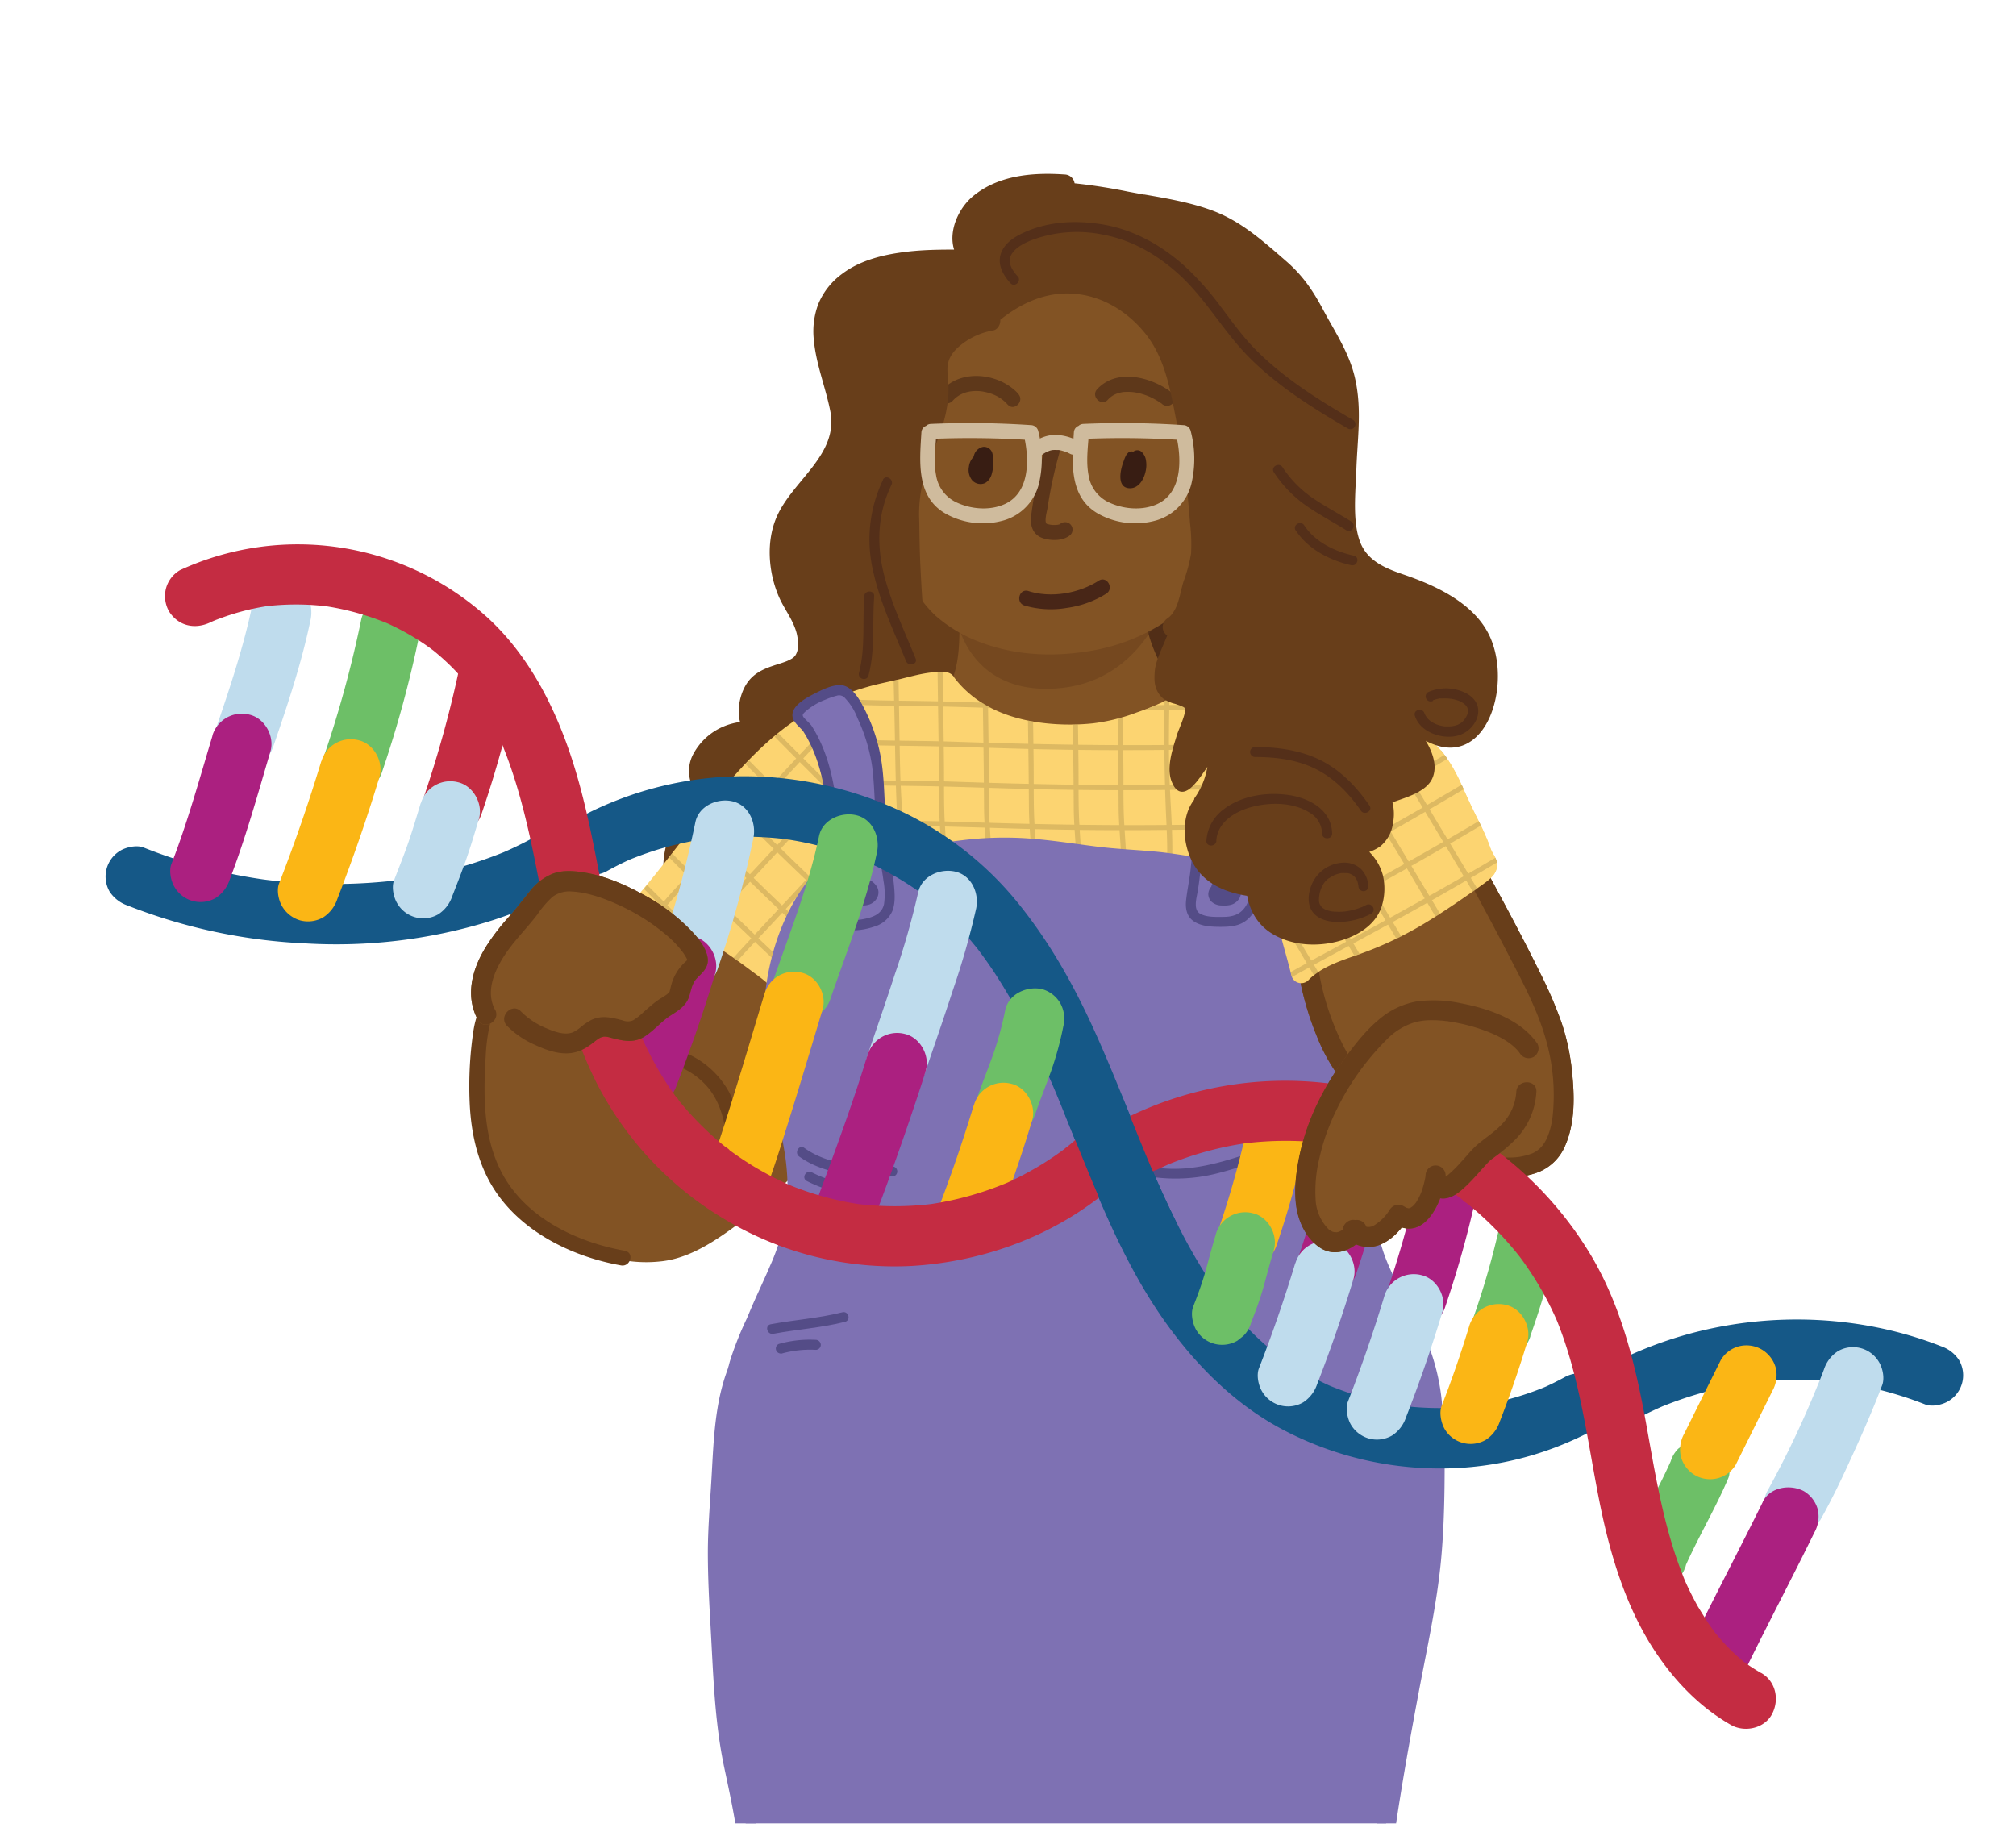 <svg id="Characters" xmlns="http://www.w3.org/2000/svg" xmlns:xlink="http://www.w3.org/1999/xlink" viewBox="0 0 633.78 576.04"><defs><style>.cls-1{fill:none;}.cls-2{clip-path:url(#clip-path);}.cls-3{fill:#512e17;}.cls-4{fill:#683e1a;}.cls-5{fill:#825324;}.cls-6{fill:#fcd471;}.cls-7{opacity:0.5;}.cls-8{clip-path:url(#clip-path-2);}.cls-9{fill:#bd9e53;}.cls-10{fill:#7e71b3;}.cls-11{fill:#1b6c38;}.cls-12{fill:#544c87;}.cls-13{fill:#37569a;}.cls-14{fill:#542f19;}.cls-15{fill:#5b351a;}.cls-16{fill:#5e381a;}.cls-17{fill:#cfbb9d;}.cls-18{fill:#381d13;}.cls-19{fill:#155887;}.cls-20{fill:#bfdced;}.cls-21{fill:#ab2080;}.cls-22{fill:#6dbf67;}.cls-23{fill:#fbb615;}.cls-24{fill:#c42c42;}.cls-25{fill:#482617;}</style><clipPath id="clip-path"><rect class="cls-1" x="18.64" y="2.66" width="613.07" height="570.61"/></clipPath><clipPath id="clip-path-2"><path class="cls-1" d="M470.49,270.58a21.8,21.8,0,0,0-1.51-3c-.52-1.15-.9-2.38-1.38-3.55-1.93-4.65-4.42-9-6.45-13.62-1.87-4.22-3.69-8.54-6.41-12.31-10.33-14.28-29.27-20.36-46.07-22.23a226.54,226.54,0,0,0-28.86-1.76c-2.14,0-4.46,0-6.46.84-1.47.64-2.27,1.82-3.37,2.91a20.4,20.4,0,0,1-5.67,3.46,73.77,73.77,0,0,1-6.88,2.7,58.79,58.79,0,0,1-13.75,3.42,70.42,70.42,0,0,1-14.66,0c-8.86-.92-17.79-3.68-24.56-9.68a31.26,31.26,0,0,1-4.46-4.81l-.07-.08a3.06,3.06,0,0,0-1.3-1.11l0,0-.28-.11-.39-.13-.1,0a2.7,2.7,0,0,0-.41-.06l-.13,0c-4.45-.38-8.69.77-13,1.84-3.84,1-7.72,1.66-11.52,2.76a81.51,81.51,0,0,0-20.06,8.78c-14,8.65-24.32,21.72-34.34,34.5-6.25,8-12.39,16.06-19,23.73-1.91,2.21-.49,5,2.23,5.38,8.45,1.05,16.3,4.62,23.47,9.09,3.7,2.3,7.24,4.85,10.73,7.46,1.68,1.26,3.43,2.48,5,3.83,1.16,1,2.16,2.14,3.3,3.14,2.71,2.39,7,4.31,9.48.5a20,20,0,0,0,1.77-3.92l.71-1.94c.1-.26.21-.53.29-.8a.42.42,0,0,1,0-.06l.16-.32a68,68,0,0,1,4.68-8.49,16,16,0,0,1,6-5.24c3.54-1.78,8-2.25,12-2.84,4.95-.74,9.93-1.14,14.89-1.76,9.43-1.16,18.47-4.67,27.95-5.42,4.83-.38,9.66.37,14.51.31s9.78-.45,14.68-.42c10.44,0,20.8-.12,31.23-.66,5.54-.29,11.08-.36,16.62-.71a24.69,24.69,0,0,1,7.43.31,5.55,5.55,0,0,1,2,.9c-.34-.26.21.47,0,0,0,.13.21.91.23.89a25.57,25.57,0,0,1-.45,5.31,54.58,54.58,0,0,1-.84,5.67c-1,4.42-2.36,9-1.44,13.51.48,2.33,3.71,3,5.27,1.39,2.56-2.68,6.12-4.35,9.51-5.75,3.67-1.52,7.46-2.71,11.16-4.16,9.71-3.79,18.48-9.3,27-15.23,3.18-2.21,6.83-4.25,9.68-6.89A5.25,5.25,0,0,0,470.49,270.58Z"/></clipPath></defs><g class="cls-2"><rect class="cls-3" x="355.55" y="190.53" width="18.79" height="17.89"/><path class="cls-3" d="M375,209.05H354.92V189.9H375Zm-18.79-1.26h17.53V191.16H356.19Z"/><path class="cls-4" d="M334.64,202.26c-1.77.76-3.52,1.59-5.22,2.44-3.2,1.62-6.23,3.55-9.59,4.76-2.73,1-4.44.57-7,3.37-3.4,3.75-2.05,8.52-2.41,13.12-.7,8.68-6.41,13.16-14.87,13.57-4.86.24-6.54-.05-7,5.11-.62,6.78.66,12.18-6.27,15.91a22,22,0,0,1-9.68,2.16c-1.61.07-7.82-1.29-9.13-.58-2.22,1.21-3.61,6.13-6.05,8.13s-7.73,2.84-9.32,5.62c-2.26,4,3,7.95,5.48,10.72,1.83,2.05,7.36,9,1.77,8.37-3.9-.43-6.7-6.06-10.3-7.42-6.84-2.59-15.61-.23-22.86-2.36-9.83-2.92-12-8.84-9.89-18.13,2.08-9,6.76-13,15.63-13.59-6-4.5-12-9.62-5.59-17.44,4.54-5.59,10.27-6.27,16.75-6.36-6.33-1.4-4.24-13.67,1.75-16.21,7.18-3.07,13.46-2.42,13.07-11.95-.28-7-5.51-11.43-7.31-18.05-1.58-5.77-2.36-12.87-.11-18.55,5-12.52,20.22-20.06,17.72-35.22C262.37,118.24,253.82,102.77,263,92c9.53-11.2,29.3-10.31,42.46-10.31v-.41c-5.91-4.76-2-13.54,2.58-17.3,6.88-5.64,16.69-6.63,26.59-5.91C334.74,86.6,334.69,152.24,334.64,202.26Z"/><path class="cls-4" d="M333.05,199.54c-2.54,1.1-5,2.31-7.48,3.63a45.92,45.92,0,0,1-6.79,3.33c-1.9.64-3.92.88-5.65,2a12.48,12.48,0,0,0-4.9,6c-1.66,4.31-.22,8.95-1.24,13.34a9.94,9.94,0,0,1-5.32,7c-3,1.53-6.59,1.26-10,1.73-4.17.57-5.75,3.66-6.17,7.54-.21,1.9-.22,3.83-.33,5.74a12.57,12.57,0,0,1-.8,4.39,7.44,7.44,0,0,1-3.19,3.26,19.46,19.46,0,0,1-9.35,1.93c-.9-.07-1-.11-1.72-.21a33.46,33.46,0,0,0-5.47-.54c-4.38.17-5.91,4.32-7.94,7.52a6.06,6.06,0,0,1-3.32,2.68,32.72,32.72,0,0,0-5.25,2.57c-4.11,2.87-4.61,7.77-1.73,11.76a44.18,44.18,0,0,0,4.25,4.72c.47.48.92,1,1.36,1.5a14,14,0,0,1,1.08,1.39,19.84,19.84,0,0,1,1.14,1.78,6.73,6.73,0,0,0,.37.7c-.05-.11,0,.74.12.4a3.08,3.08,0,0,1,1-1.79c.09-.09.48-.45.13-.09.07-.07.5,0,.09-.06a3.29,3.29,0,0,1-1.62-.69,43.44,43.44,0,0,1-3.89-3.69,13.81,13.81,0,0,0-5.68-3.36c-4.93-1.44-10.17-1-15.24-1.1-4.08-.12-8.39-.84-11.74-3.35a7.86,7.86,0,0,1-3-6.35A22.49,22.49,0,0,1,217,263a10.37,10.37,0,0,1,6-5.46,19.17,19.17,0,0,1,5-1c3.28-.25,4.09-4,1.59-5.88-2.08-1.56-4.4-3.27-5.82-5.5s-1.15-4,.32-6.23c3.44-5.26,9.26-6.1,15.07-6.2,3.49-.06,4.36-5.31.84-6.19-.08,0-1-.23-.31-.05-.13,0-.79-.55-.24-.09a4.85,4.85,0,0,1-.55-.56c.45.56,0-.14-.08-.25-.31-.85.15.62-.1-.27-.08-.28-.15-.55-.21-.84-.13-.62,0-.18,0-.05a10.28,10.28,0,0,1,0-1.24,9.69,9.69,0,0,1,2.24-5.84c.22-.22.43-.44.67-.64-.46.38.3-.19.34-.22a5,5,0,0,1,1.16-.54c1.51-.58,3-1,4.58-1.55,2.61-.88,5.33-1.93,7.14-4.1,5-6,1.93-14.52-1.43-20.44A34.12,34.12,0,0,1,249,179.63a26.22,26.22,0,0,1,0-11.95c1.56-5.8,6.14-10.55,9.89-15.16,4.2-5.17,8-10.65,8.73-17.44.76-7-2.29-14-4-20.7-1.66-6.47-3-14.07,1.37-19.82s11.83-7.84,18.58-8.88c7.25-1.13,14.66-.88,22-.88a3.19,3.19,0,0,0,3.15-3.15,4,4,0,0,0-1.58-3.22,4.72,4.72,0,0,1-1.11-1.63,6.54,6.54,0,0,1-.16-3.37,13,13,0,0,1,4.63-7.37c6.71-5.27,16.14-5.44,24.24-4.88L331.5,58q.08,23.6.05,47.18,0,31.12,0,62.26l0,34.79c0,4.06,6.3,4.07,6.3,0q0-31.24,0-62.49,0-29,0-58,0-11.87,0-23.73a3.23,3.23,0,0,0-3.16-3.15c-9.88-.69-20.66.18-28.63,6.68-6.24,5.08-9.82,15.94-2.77,21.91l-.93-2.23v.41l3.16-3.15c-6.89,0-13.8-.15-20.66.69-7.11.87-14.41,2.59-20.21,7a22.24,22.24,0,0,0-7.34,9.28,24.35,24.35,0,0,0-1.46,11.41c.7,7.72,3.69,14.87,5.18,22.42,2.68,13.61-11.6,21.6-16.72,32.92-3.56,7.85-2.8,17.72.6,25.53,1.49,3.41,3.86,6.44,5.12,10a13.64,13.64,0,0,1,.82,5.22,5.39,5.39,0,0,1-1,3.4c.39-.51-.21.18-.26.23s-.28.26-.43.38c.26-.21.24-.2-.06,0a7.3,7.3,0,0,1-.77.44c-.09.06-1.12.53-.65.33-1.5.63-3.08,1.06-4.62,1.58-3.63,1.22-6.6,2.72-8.62,6.11-3.21,5.4-3.69,15.37,3.91,17.29l.84-6.19c-3.82.06-7.78.3-11.36,1.74a19.25,19.25,0,0,0-9.7,8.49,11.29,11.29,0,0,0,0,11.35c2,3.37,5.23,5.79,8.29,8.1l1.59-5.88c-4,.3-8.05,1.13-11.31,3.55a19.13,19.13,0,0,0-6.67,9.83c-2.46,7.59-2.47,16.36,4.59,21.4,3.91,2.79,8.86,3.9,13.58,4.16,5,.28,10.29-.5,15.15,1,1.59.49,2.76,1.75,4.14,3.13a17.85,17.85,0,0,0,5,3.93c2,.9,4.52,1.29,6.46.12a4.69,4.69,0,0,0,1.87-5.36c-.8-3.09-3.25-6-5.41-8.24a30.43,30.43,0,0,1-4-4.42,2.72,2.72,0,0,1-.61-1.67,1.87,1.87,0,0,1,.73-.9c1.42-1.07,3.55-1.72,5.25-2.52a12,12,0,0,0,4.84-4c1.11-1.56,2-3.63,3.05-5-.14.17.22-.25.19-.21.66-.79,0,0,.06-.12s1-.25-.2.05c-.09,0-.61,0-.3,0a20.64,20.64,0,0,0,2.5.11c1.58.17,3.15.48,4.95.63a24.84,24.84,0,0,0,7.18-.72c4.85-1.1,9.39-4,11.29-8.73,1.5-3.71,1.05-7.84,1.46-11.74a7.85,7.85,0,0,1,.13-.94c0-.17.26-1.14.09-.53a1.53,1.53,0,0,1,.24-.44s-.41.31-.14.2c.09,0-.5.17-.16.08.13,0,.93-.21.59-.15s.6,0,.81-.07c1.05-.07,2.1-.08,3.15-.16A19.92,19.92,0,0,0,308,238.18a17.08,17.08,0,0,0,5.43-10.93c.54-4.16-1.24-10.14,2.6-13.13,1.23-1,3-1.05,4.62-1.62a55.8,55.8,0,0,0,7.84-3.75q3.78-2.06,7.72-3.77c1.56-.67,1.92-3,1.13-4.31A3.23,3.23,0,0,0,333.05,199.54Z"/><path class="cls-5" d="M297.28,222.8c6-6.26,7-13.43,7.56-21.69.49-7-1.22-16.71,5.32-20.05,7.42-3.79,19.58-3.07,27.94-3.13,3.68,0,8.36-.68,11.87.53,6.88,2.36,5.69,13.86,7.76,20.55,2.26,7.3,5.4,17,13.11,19.62"/><path class="cls-5" d="M299.5,225c7-7.39,8.51-17.43,8.6-27.25,0-3.69-.28-8.12,1.1-11.24a5.37,5.37,0,0,1,3.29-3.11,25.76,25.76,0,0,1,6.09-1.64,83.31,83.31,0,0,1,14.21-.72c2.24,0,4.49.06,6.73,0a44,44,0,0,1,7.7,0,6.73,6.73,0,0,1,2.22.63c.13.07.84.59.52.32.16.14.31.29.46.44.35.36,0,0,.21.22a10.51,10.51,0,0,1,1.78,4.39c.9,3.8,1,7.73,1.93,11.52a56.46,56.46,0,0,0,4.88,13.08c2.39,4.53,5.88,8.3,10.78,10a3.15,3.15,0,0,0,1.68-6.08c-3.59-1.28-5.86-4.75-7.5-8.09a50.08,50.08,0,0,1-3.91-11.32c-1.52-7.23-.92-17.84-9.46-20.76-4.79-1.64-10.32-.62-15.28-.64a132.75,132.75,0,0,0-14.93.43c-4.72.51-10.15,1.34-14,4.44-3.48,2.83-4.43,7.45-4.72,11.7-.35,5.07-.07,10.11-.74,15.16-.7,5.28-2.44,10.15-6.14,14.06-2.79,3,1.66,7.41,4.45,4.46Z"/><path class="cls-5" d="M300.14,217.38c-12.61,0-22.65.8-33.8,6.91-11.9,6.53-20.25,13.1-28.81,23.47-7.16,8.66-12.56,18.35-20.33,26.61-7.54,8-15.52,14.85-22.44,23.39C180.7,315.1,174,335.92,177.12,358.15c1.13,8,1.88,20.55,5.49,27.78s19.3,8.49,26.72,7.29c9.83-1.59,23.82-12.65,30.92-19.32,3.62-3.4,6.76-6.63,10.83-9.49,3.32-2.33,6.57-4.79,9.9-7.08,7.44-5.11,14.49-7.61,22.92-11.05,6.77-2.77,30-27.42,36.12-29.1,10.57-2.9,120.1,30.82,138.6,35.18,5,1.18-3.55-91.95-7.39-99.39-4.46-8.64-8-19.75-16.51-25.14-10.29-6.51-28-6.38-39.64-6.82-22.84-.88-45.9-.75-68.75-1-7.92-.09-16.32-1.45-24.11-1"/><path class="cls-5" d="M300.14,214.23c-9.29,0-18.73.49-27.52,3.76-8.6,3.19-16.65,8.37-23.8,14.07A103.82,103.82,0,0,0,230,252.37c-2.89,4-5.64,8.05-8.58,12a109.42,109.42,0,0,1-9.94,11.35C204.26,283,196.68,290,190.4,298.25a85.79,85.79,0,0,0-13.1,24.39,76.85,76.85,0,0,0-4.05,27.11c.13,4.43.79,8.65,1.29,12.94s1,8.6,1.75,12.86a43.28,43.28,0,0,0,3.51,11.8,14,14,0,0,0,6.86,6.11,42,42,0,0,0,20.63,3.16c7.72-.67,14.64-4.65,20.9-9,6.93-4.79,13-10.42,19.13-16.1a126.93,126.93,0,0,1,12.27-9.4,82.21,82.21,0,0,1,12.64-7.59c4.26-2,8.69-3.6,13-5.46a24.65,24.65,0,0,0,5.28-3.43c4.71-3.66,9.08-7.75,13.5-11.75,2.4-2.18,4.81-4.36,7.26-6.5q1.65-1.46,3.34-2.86c.49-.41,1-.81,1.49-1.21l.66-.52c.28-.23-.07.05-.11.08l.41-.31c.82-.61,1.64-1.2,2.51-1.73.33-.2.67-.37,1-.56.53-.31-.14.05-.14.05s.28-.11.42-.14c1-.28-.82,0,.21-.05.45,0,.89,0,1.33,0s1.07.06,1.6.11l.9.09c.21,0,1.3.16.72.08s.5.08.71.11l1.22.19,2.55.44c9.39,1.73,18.67,4.11,27.91,6.49,11.87,3.08,23.7,6.34,35.51,9.66q17.37,4.88,34.7,9.87c8.3,2.38,16.59,4.79,24.93,7,2.44.65,6.06,2.32,8.14.19,1.68-1.72,1.72-4.76,1.86-7,.55-8.5-.08-17.13-.6-25.61-.69-11.37-1.67-22.72-2.84-34.05-1-9.46-2-18.95-3.66-28.33a37.64,37.64,0,0,0-1.59-6.89c-1.16-3.05-2.83-6-4.22-8.93a65.13,65.13,0,0,0-6.09-10.88,28.47,28.47,0,0,0-9.08-8.36,41.88,41.88,0,0,0-11.55-4.1c-8.27-1.77-16.78-2.05-25.21-2.31-21.71-.69-43.4-.87-65.12-1.06-5.25,0-10.46-.14-15.69-.53a125.68,125.68,0,0,0-15.28-.58c-4,.18-4.06,6.49,0,6.3a125.68,125.68,0,0,1,15.28.58c5.33.4,10.65.49,16,.54,10.95.09,21.9.13,32.84.27,10.39.12,20.76.42,31.14.75,8,.26,16,.4,23.9,2a36.41,36.41,0,0,1,10.69,3.67,22.64,22.64,0,0,1,7.68,7.49,81.32,81.32,0,0,1,5.64,10.64c.86,1.85,1.71,3.7,2.63,5.53a4.56,4.56,0,0,0,.58,1.17c-.25-.24-.3-.87-.1-.21a57.74,57.74,0,0,1,1.58,7.22c.32,1.84.6,3.69.86,5.53.16,1.05.3,2.11.44,3.16-.08-.65,0,0,0,.31s.07.51.11.77c.07.58.14,1.15.22,1.73,1.35,10.74,2.42,21.52,3.32,32.3.85,10.32,1.59,20.66,1.86,31,.09,3.54.15,7.09-.07,10.62,0,.61-.08,1.22-.14,1.83s-.12.43,0,0c-.07.23-.08.49-.13.72s-.24.71-.27,1c0-.34.23-.6.73-1a2.78,2.78,0,0,1,1.63-.58c.87,0,.82.12.12-.05l-1.61-.41c-1.36-.35-2.71-.71-4.07-1.08-3.74-1-7.48-2.07-11.21-3.13-10.31-2.92-20.61-5.89-30.92-8.83-11.75-3.35-23.52-6.67-35.31-9.87-10.62-2.89-21.26-5.71-32-8.2-6.85-1.6-14-3.46-21-3.78a11.41,11.41,0,0,0-7.25,2.17,121.89,121.89,0,0,0-12.87,10.7c-4.59,4.14-9.11,8.37-13.85,12.33l-1.37,1.12-.76.61c-.56.45.1-.07-.3.23-.78.58-1.56,1.16-2.39,1.67-.32.21-.66.38-1,.58-.11.06-.64.33-.1.06s-.2.08-.29.12l-1.06.43c-2.28.92-4.57,1.83-6.84,2.78A90.94,90.94,0,0,0,262,352.92c-4.48,2.77-8.7,6-13,9.1-6.85,5-12.48,11.4-19.14,16.61-5.82,4.55-12.52,9.41-19.8,11.22-.36.09-.71.17-1.07.23-.2,0-1.15.19-.53.11-.66.08-1.33.14-2,.18a42.88,42.88,0,0,1-4.81,0,36.84,36.84,0,0,1-9.5-1.55,15.7,15.7,0,0,1-3.87-1.62c-.29-.16-.57-.34-.85-.52s-.46-.34-.5-.37c-.23-.2-.46-.41-.67-.63s-.67-.79-.37-.38c-2-2.75-2.64-6.77-3.29-10-.77-4-1.24-7.94-1.7-11.93-.5-4.18-1.15-8.35-1.34-12.57-.8-17.84,5.3-35,16.09-49.15,6.06-7.92,13.51-14.61,20.49-21.68s12.66-15.17,18.49-23.28a101.09,101.09,0,0,1,17.89-19.57,88.57,88.57,0,0,1,10-7,68.19,68.19,0,0,1,12-6.15c8.24-3,16.91-3.44,25.6-3.45,4.05,0,4.06-6.3,0-6.3Z"/><path class="cls-6" d="M297.28,214.53c5.39,7.45,13.92,12.41,22.92,14.57,11,2.62,24.89,2.72,35.46-1.08,5.22-1.88,10.42-3.51,15-6.67,3.49-2.39,2.19-3.75,6.42-4,9.09-.46,20.83.68,29.86,1.5,15.22,1.39,34,7.2,44.16,19.69,4.66,5.75,7.09,14,10.62,20.42a71,71,0,0,1,4.37,9.93c.4,1.08,1.71,2.29,1.41,3.49-.35,1.44-4.75,4-6,4.91-9.88,7-19.3,13.53-30.67,17.93-6.45,2.49-17,5.48-21.8,10.61-1.07-4.67,1.95-11.71,2.24-16.73.28-4.67,2.31-9.71-2.93-11.45-4.67-1.54-10-.51-14.83-.38-3.72.11-7.4.17-11.11.37-9.82.53-19.56,1-29.41.69-8.08-.23-16.38.9-24.38.11C317,277.31,304.74,282.76,293,284c-7.18.75-14.19,1.48-21.33,2.91-10.45,2.09-13.54,8.1-18,17.26-.55,1.14-2.19,6.62-3.23,7.12-2.26,1.1-5.63-3.44-7.57-4.93-12.58-9.67-25.14-19.22-41.25-21.14,12.14-14,22.55-29.41,35.18-43,12.89-13.91,26.68-21.49,45.33-25.21,5.34-1.07,9.68-3,15.17-2.43"/><path class="cls-6" d="M294.55,216.12c11.57,15.72,32.82,19.84,51.23,17.4a67.88,67.88,0,0,0,14.1-3.67c4.7-1.68,9.54-3.49,13.5-6.6a12.87,12.87,0,0,0,1.82-1.72,7.45,7.45,0,0,0,.57-.67c.07-.09.18-.15.24-.24-.23.34-.16.13-.22.13-.28,0,.44-.13.63-.16a11.3,11.3,0,0,1,1.17-.08c1.16,0,2.32-.08,3.49-.08,4.85,0,9.7.25,14.53.62,16.47,1.25,34.24,3.2,47.56,14a33.62,33.62,0,0,1,8.12,9.34c2.32,4.05,4,8.42,6,12.64,1,2.14,2.18,4.18,3.19,6.31,1.11,2.33,1.86,4.79,2.94,7.12a12.87,12.87,0,0,0,.73,1.31c.33.55.3,1,.44,0s.45-1-.12-.44c-.22.21-.58.54-.74.66-1.06.85-2.46,1.68-3.67,2.51-8.28,5.67-16.42,11.51-25.56,15.76-7.57,3.52-16,5.29-23.12,9.75a23.24,23.24,0,0,0-4.51,3.57l5.27,1.39c-.69-3.37.86-7.47,1.59-10.86a62.85,62.85,0,0,0,1.37-10.76c.42-11.07-12.62-9.72-20.17-9.31-5.19.29-10.4.33-15.59.59s-10.41.49-15.62.57-10.56-.17-15.84,0-10.38.53-15.58.35c-2.41-.09-4.79-.42-7.2-.4a52.65,52.65,0,0,0-7.52.66c-4.73.7-9.36,1.91-14,3-9.89,2.34-20,2.75-30,4.52-3.88.69-7.75,1.59-11.12,3.74A23.76,23.76,0,0,0,255.6,294a59.09,59.09,0,0,0-4.77,8.82c-.58,1.3-1,2.66-1.52,4a12.18,12.18,0,0,1-.68,1.61,3.82,3.82,0,0,0-.39.71c-.05.28.07-.15.18-.23a10.1,10.1,0,0,1,1.21-.57c.35-.16.08.15.13,0,0,.14-.22-.2,0,0a4.27,4.27,0,0,0-.58-.34,18.11,18.11,0,0,1-1.94-1.78,44,44,0,0,0-4.08-3.5c-3.54-2.72-7.11-5.42-10.8-8-7.31-5-15.27-9.32-23.93-11.45a61,61,0,0,0-6.85-1.2l2.23,5.38c11.49-13.29,21.46-27.8,33.2-40.88a90.26,90.26,0,0,1,16.19-14.62,73.69,73.69,0,0,1,18.27-9,116.41,116.41,0,0,1,12-3.09c4.62-1,9-2.61,13.77-2.2a3.18,3.18,0,0,0,3.15-3.15,3.22,3.22,0,0,0-3.15-3.16c-4.45-.38-8.69.77-13,1.84-3.84,1-7.72,1.66-11.52,2.76a81.51,81.51,0,0,0-20.06,8.78c-14,8.65-24.32,21.72-34.34,34.5-6.25,8-12.39,16.06-19,23.73-1.91,2.21-.49,5,2.23,5.38,8.45,1.05,16.3,4.62,23.47,9.09,3.7,2.31,7.24,4.85,10.73,7.46,1.68,1.26,3.43,2.48,5,3.83,1.16,1,2.16,2.14,3.3,3.14,2.71,2.39,7,4.31,9.48.5a20,20,0,0,0,1.77-3.92l.71-1.94c.1-.26.21-.53.29-.8.2-.63-.41.81.18-.38a68,68,0,0,1,4.68-8.49,16,16,0,0,1,6-5.24c3.54-1.78,8-2.25,12-2.84,4.95-.74,9.93-1.15,14.89-1.76,9.43-1.16,18.47-4.67,27.95-5.42,4.83-.38,9.66.37,14.51.31s9.78-.45,14.68-.42c10.44,0,20.8-.12,31.23-.66,5.54-.29,11.08-.36,16.62-.71a24.69,24.69,0,0,1,7.43.31,5.55,5.55,0,0,1,2,.9c-.34-.26.21.47,0,0,0,.15.26,1.2.22.81a24.43,24.43,0,0,1-.44,5.39,54.58,54.58,0,0,1-.84,5.67c-1,4.42-2.36,9-1.44,13.51.48,2.33,3.7,3,5.27,1.39,2.56-2.68,6.12-4.35,9.51-5.75,3.67-1.52,7.46-2.71,11.16-4.16,9.71-3.79,18.48-9.3,27-15.23,3.18-2.21,6.83-4.25,9.68-6.89a5.25,5.25,0,0,0,1.82-5.48,23,23,0,0,0-1.51-3c-.52-1.15-.9-2.38-1.38-3.55-1.93-4.65-4.42-9-6.45-13.62-1.87-4.22-3.69-8.54-6.41-12.31-10.33-14.28-29.27-20.36-46.07-22.23a226.54,226.54,0,0,0-28.86-1.76c-2.14,0-4.46,0-6.46.84-1.47.64-2.27,1.82-3.37,2.91a20.4,20.4,0,0,1-5.67,3.46,73.77,73.77,0,0,1-6.88,2.7,58.79,58.79,0,0,1-13.75,3.42,70.42,70.42,0,0,1-14.66,0c-8.86-.92-17.79-3.68-24.56-9.68a31.26,31.26,0,0,1-4.46-4.81,3.25,3.25,0,0,0-4.31-1.14c-1.36.79-2.15,2.94-1.14,4.32Z"/><g class="cls-7"><g class="cls-8"><path class="cls-9" d="M266.2,203.25c0,12.58.5,25.16.75,37.75.12,6.2,0,12.42.35,18.61s.95,12.1.65,18.17c-.05,1,1.53,1,1.58,0,.3-6.07-.3-12.12-.65-18.17s-.24-12.41-.36-18.61c-.24-12.59-.74-25.17-.75-37.75a.79.79,0,0,0-1.57,0Z"/><path class="cls-9" d="M280.51,189.83c0,11.54.43,23.07.68,34.61.23,9.93.28,19.83.74,29.76.22,4.86.46,9.75.21,14.62-.06,1,1.52,1,1.57,0,.45-8.77-.48-17.57-.71-26.34-.28-11-.34-22.1-.62-33.14-.16-6.51-.29-13-.29-19.51a.79.79,0,0,0-1.58,0Z"/><path class="cls-9" d="M294.6,189.83c0,21.14.57,42.28.67,63.42,0,8.19,1.28,16.33.87,24.53-.05,1,1.53,1,1.58,0,.36-7.29-.58-14.54-.83-21.81-.17-5.13-.08-10.28-.13-15.41-.12-11.34-.31-22.69-.45-34-.07-5.57-.13-11.14-.13-16.7a.79.79,0,0,0-1.58,0Z"/><path class="cls-9" d="M308.7,189.83c0,21.14.56,42.28.66,63.42,0,8.19,1.28,16.33.88,24.53-.05,1,1.52,1,1.57,0,.36-7.29-.58-14.54-.82-21.81-.17-5.13-.08-10.28-.13-15.41-.12-11.34-.32-22.69-.46-34-.06-5.57-.12-11.14-.12-16.7a.79.79,0,0,0-1.58,0Z"/><path class="cls-9" d="M322.79,189.83c0,21.14.57,42.28.67,63.42,0,8.19,1.28,16.33.87,24.53-.05,1,1.53,1,1.58,0,.36-7.29-.58-14.54-.83-21.81-.17-5.13-.08-10.28-.13-15.41-.12-11.34-.31-22.69-.45-34-.07-5.57-.13-11.14-.13-16.7a.79.79,0,0,0-1.58,0Z"/><path class="cls-9" d="M336.89,189.83c0,21.14.56,42.28.66,63.42,0,8.19,1.28,16.33.88,24.53-.05,1,1.52,1,1.57,0,.36-7.29-.58-14.54-.82-21.81-.17-5.13-.08-10.28-.13-15.41-.12-11.34-.32-22.69-.46-34-.06-5.57-.12-11.14-.12-16.7a.79.79,0,0,0-1.58,0Z"/><path class="cls-9" d="M351,189.83c0,21.14.57,42.28.66,63.42,0,8.19,1.29,16.33.88,24.53,0,1,1.53,1,1.58,0,.36-7.29-.58-14.54-.83-21.81-.17-5.13-.08-10.28-.13-15.41-.12-11.34-.31-22.69-.45-34-.07-5.57-.13-11.14-.13-16.7a.79.79,0,0,0-1.58,0Z"/><path class="cls-9" d="M366.48,184.75c0,12.69-.25,25.38-.4,38.07-.13,10.92,0,21.76.46,32.66.26,5.6.58,11.24.29,16.84-.05,1,1.53,1,1.58,0,.52-10.07-.61-20.18-.84-30.24-.28-12.07.15-24.19.31-36.26.09-7,.17-14,.18-21.07a.79.79,0,0,0-1.58,0Z"/><path class="cls-9" d="M380.05,182.36c0,22.8-.19,45.6-.22,68.4,0,9,1.33,18,.88,27,0,1,1.53,1,1.58,0,.42-8.48-.88-16.92-.88-25.4,0-5.07,0-10.14,0-15.22q.06-18.78.14-37.56,0-8.61,0-17.24a.79.79,0,0,0-1.57,0Z"/><path class="cls-9" d="M394.93,182.36c0,22.8-.9,45.6-1,68.4,0,9,1.32,18,.88,27-.06,1,1.52,1,1.57,0,.42-8.48-.88-16.92-.88-25.4,0-5.07.08-10.14.16-15.22.19-12.52.46-25,.66-37.56.09-5.75.18-11.49.18-17.24a.79.79,0,0,0-1.57,0Z"/><path class="cls-9" d="M258.8,208.4c12.34,1,24.72.82,37.08,1.13s24.81.8,37.23,1c19.82.37,39.63.12,59.45-.38,9.58-.23,19.16-.32,28.74-.32a.79.79,0,0,0,0-1.58c-15.95,0-31.88.51-47.83.75-24.33.37-48.63-.11-72.94-.94-13.91-.47-27.85-.15-41.73-1.27-1-.08-1,1.5,0,1.58Z"/><path class="cls-9" d="M258.8,221c12.34,1,24.72.82,37.08,1.12s24.81.81,37.23,1c19.82.36,39.63.12,59.45-.38,9.58-.24,19.16-.32,28.74-.32a.79.79,0,0,0,0-1.58c-15.95,0-31.88.5-47.83.75-24.33.37-48.63-.11-72.94-.94-13.91-.48-27.85-.15-41.73-1.27-1-.08-1,1.5,0,1.58Z"/><path class="cls-9" d="M258.8,233.55c12.34,1,24.72.82,37.08,1.13s24.81.81,37.23,1c19.82.36,39.63.11,59.45-.38,9.58-.24,19.16-.32,28.74-.32a.79.79,0,0,0,0-1.58c-15.95,0-31.88.5-47.83.74-24.33.38-48.63-.11-72.94-.93-13.91-.48-27.85-.15-41.73-1.27-1-.08-1,1.49,0,1.57Z"/><path class="cls-9" d="M258.8,183.24c12.34,1,24.72.82,37.08,1.13s24.81.81,37.23,1c19.82.36,39.63.11,59.45-.38,9.58-.24,19.16-.32,28.74-.32a.79.79,0,0,0,0-1.58c-15.95,0-31.88.5-47.83.74-24.33.38-48.63-.11-72.94-.93-13.91-.48-27.85-.15-41.73-1.27-1-.08-1,1.49,0,1.57Z"/><path class="cls-9" d="M258.8,195.82c12.34,1,24.72.82,37.08,1.13s24.81.81,37.23,1c19.82.36,39.63.11,59.45-.38,9.58-.24,19.16-.33,28.74-.33a.79.79,0,0,0,0-1.57c-15.95,0-31.88.5-47.83.74-24.33.37-48.63-.11-72.94-.94-13.91-.47-27.85-.14-41.73-1.26-1-.09-1,1.49,0,1.57Z"/><path class="cls-9" d="M258.8,246.13c12.34,1,24.72.82,37.08,1.13s24.81.81,37.23,1c19.82.36,39.63.11,59.45-.38,9.58-.24,19.16-.33,28.74-.33a.79.79,0,0,0,0-1.57c-15.95,0-31.88.5-47.83.74-24.33.37-48.63-.11-72.94-.94-13.91-.47-27.85-.14-41.73-1.26-1-.09-1,1.49,0,1.57Z"/><path class="cls-9" d="M258.8,258.71c12.34,1,24.72.82,37.08,1.12s24.81.81,37.23,1c19.82.37,39.63.12,59.45-.38,9.58-.23,19.16-.32,28.74-.32a.79.79,0,0,0,0-1.58c-15.95,0-31.88.5-47.83.75-24.33.37-48.63-.11-72.94-.94-13.91-.47-27.85-.15-41.73-1.27-1-.08-1,1.5,0,1.58Z"/><path class="cls-9" d="M258.8,271.29c12.34,1,24.72.82,37.08,1.12s24.81.81,37.23,1c19.82.36,39.63.12,59.45-.38,9.58-.24,19.16-.32,28.74-.32a.79.79,0,0,0,0-1.58c-15.95,0-31.88.5-47.83.75-24.33.37-48.63-.11-72.94-.94-13.91-.48-27.85-.15-41.73-1.27-1-.08-1,1.5,0,1.58Z"/><path class="cls-9" d="M370.85,291.51c6.45,11.05,13.32,21.84,20,32.77,3.18,5.24,6.17,10.61,9.57,15.72,3.29,4.94,6.75,9.76,9.48,15,.47.91,1.83.11,1.36-.79a154.68,154.68,0,0,0-9.32-14.81c-3.46-5.18-6.5-10.63-9.73-15.95-6.64-10.94-13.51-21.72-19.95-32.77a.79.79,0,0,0-1.37.79Z"/><path class="cls-9" d="M376.47,272.71c5.72,9.82,11.78,19.42,17.72,29.11,5.24,8.55,10.31,17.17,15.75,25.6,2.69,4.16,5.4,8.34,7.68,12.75.46.9,1.82.11,1.36-.8-4.06-7.87-9.35-15.06-14-22.59-5.78-9.4-11.4-18.9-17.18-28.3-3.39-5.49-6.74-11-10-16.56a.79.79,0,0,0-1.36.79Z"/><path class="cls-9" d="M388.66,265.62c5.41,9.31,11,18.52,16.54,27.75s11,18.67,16.64,27.93c4,6.59,8.83,12.69,12.38,19.56.47.91,1.83.11,1.37-.79-3.17-6.12-7.33-11.63-11-17.42-2.83-4.41-5.38-9-8.06-13.51-5.92-9.93-11.9-19.82-17.84-29.74-2.9-4.85-5.79-9.69-8.63-14.57a.79.79,0,0,0-1.36.79Z"/><path class="cls-9" d="M400.84,258.53c5.42,9.31,11,18.52,16.54,27.75s11,18.67,16.64,27.93c4,6.59,8.83,12.69,12.39,19.56.46.91,1.82.11,1.36-.79-3.17-6.12-7.32-11.63-11-17.42-2.83-4.41-5.38-9-8.06-13.51-5.92-9.93-11.9-19.82-17.84-29.74-2.9-4.85-5.79-9.69-8.63-14.57a.79.79,0,0,0-1.36.79Z"/><path class="cls-9" d="M413,251.44c5.42,9.31,11,18.52,16.54,27.75s11,18.67,16.64,27.93c4,6.59,8.83,12.69,12.39,19.56.46.91,1.82.11,1.36-.79-3.17-6.12-7.32-11.63-11-17.42-2.83-4.41-5.38-9-8.06-13.51C434.94,285,429,275.14,423,265.22c-2.9-4.85-5.79-9.69-8.63-14.57a.79.79,0,0,0-1.36.79Z"/><path class="cls-9" d="M425.2,244.35c5.42,9.31,11,18.52,16.54,27.75s11,18.67,16.65,27.93c4,6.59,8.83,12.69,12.38,19.56.47.91,1.83.11,1.36-.79-3.16-6.12-7.32-11.63-11-17.42-2.83-4.41-5.38-9-8.06-13.51-5.92-9.93-11.91-19.82-17.85-29.74-2.9-4.85-5.79-9.69-8.63-14.57a.79.79,0,0,0-1.36.79Z"/><path class="cls-9" d="M437.38,237.26c5.42,9.31,11,18.52,16.54,27.75s11,18.67,16.65,27.93c4,6.59,8.83,12.69,12.38,19.56.47.91,1.83.11,1.36-.79-3.16-6.12-7.32-11.63-11-17.42-2.83-4.41-5.38-9-8.06-13.51C459.3,270.85,453.31,261,447.37,251c-2.89-4.85-5.79-9.69-8.63-14.57a.79.79,0,0,0-1.36.79Z"/><path class="cls-9" d="M448.22,225.08c5.1,8.77,10.06,17.62,15,26.45S473,269.47,478.62,278c3.42,5.19,7.09,10.22,9.95,15.76.47.9,1.83.1,1.36-.8A141.23,141.23,0,0,0,481.24,279c-2.83-4.2-5.38-8.54-7.9-12.93-5.15-9-10.21-18.06-15.32-27.08-2.79-4.93-5.59-9.85-8.44-14.75a.79.79,0,0,0-1.36.8Z"/><path class="cls-9" d="M458.75,216.19c11.59,19.93,23,39.95,34.6,59.88,4.4,7.57,9.94,14.46,14,22.25.46.9,1.82.11,1.36-.79-3.82-7.38-9.06-13.87-13.25-21-2.52-4.3-5-8.63-7.5-12.95Q478.38,247,468.85,230.5q-4.37-7.56-8.74-15.1a.79.79,0,0,0-1.36.79Z"/><path class="cls-9" d="M471.6,208.71C483.19,228.64,494,249,505.53,269c4.39,7.59,9.94,14.47,14,22.26.46.9,1.82.11,1.36-.79-3.81-7.38-9.06-13.87-13.25-21-2.52-4.31-5-8.66-7.4-13-6.24-11.09-12.4-22.23-18.63-33.33-2.84-5.07-5.69-10.14-8.62-15.17a.79.79,0,0,0-1.36.8Z"/><path class="cls-9" d="M367.06,299.68c11-5.27,21.49-11.55,32.17-17.43S421,270.51,431.79,264.5c17.46-9.73,34.61-20,51.63-30.47,8.2-5.06,16.49-10,24.81-14.82a.79.79,0,0,0-.79-1.36c-13.95,8.11-27.61,16.66-41.43,25-20.87,12.57-42.15,24.37-63.61,35.9-12.07,6.49-23.77,13.67-36.14,19.59-.91.44-.12,1.8.8,1.36Z"/><path class="cls-9" d="M373.38,310.56c11-5.28,21.49-11.56,32.18-17.44s21.76-11.74,32.56-17.75c17.46-9.73,34.61-20,51.63-30.47,8.2-5.06,16.48-10,24.81-14.82a.79.79,0,0,0-.8-1.36c-13.94,8.11-27.61,16.66-41.42,25-20.87,12.57-42.16,24.37-63.61,35.9-12.07,6.49-23.77,13.67-36.14,19.59-.92.44-.12,1.8.79,1.37Z"/><path class="cls-9" d="M379.71,321.43c11-5.28,21.49-11.56,32.18-17.44s21.75-11.74,32.55-17.75c17.47-9.73,34.61-20,51.63-30.47q12.31-7.58,24.82-14.82a.79.79,0,0,0-.8-1.36c-13.94,8.11-27.61,16.66-41.43,25-20.86,12.57-42.15,24.37-63.6,35.9C403,307,391.28,314.14,378.91,320.06c-.91.44-.11,1.8.8,1.37Z"/><path class="cls-9" d="M360.73,288.81c11-5.27,21.49-11.55,32.18-17.43s21.75-11.74,32.55-17.75c17.47-9.73,34.61-20,51.63-30.47q12.32-7.59,24.81-14.82a.79.79,0,0,0-.79-1.36c-13.94,8.11-27.61,16.66-41.43,25-20.87,12.57-42.15,24.37-63.6,35.9-12.08,6.49-23.78,13.67-36.15,19.59-.91.44-.11,1.8.8,1.36Z"/><path class="cls-9" d="M386,332.3c11-5.28,21.49-11.56,32.17-17.44,10.83-6,21.76-11.74,32.56-17.75,17.47-9.73,34.61-20,51.63-30.47q12.3-7.58,24.81-14.82a.79.79,0,0,0-.79-1.36c-13.94,8.11-27.61,16.66-41.43,25-20.87,12.57-42.15,24.37-63.61,35.9-12.07,6.49-23.77,13.67-36.14,19.6-.91.43-.12,1.79.8,1.36Z"/><path class="cls-9" d="M392.36,343.17c11-5.28,21.49-11.56,32.18-17.44S446.3,314,457.1,308c17.46-9.73,34.61-20,51.63-30.47q12.3-7.58,24.81-14.82a.79.79,0,0,0-.8-1.36c-13.94,8.12-27.61,16.66-41.42,25-20.87,12.57-42.16,24.37-63.61,35.9-12.07,6.49-23.77,13.67-36.14,19.6-.92.43-.12,1.79.79,1.36Z"/><path class="cls-9" d="M398.69,354c11-5.28,21.49-11.56,32.18-17.44s21.75-11.74,32.55-17.75c17.47-9.73,34.61-20,51.63-30.47q12.32-7.58,24.82-14.82a.79.79,0,0,0-.8-1.36c-13.94,8.12-27.61,16.66-41.43,25-20.86,12.57-42.15,24.37-63.6,35.9-12.07,6.49-23.78,13.67-36.15,19.6-.91.43-.11,1.79.8,1.36Z"/><path class="cls-9" d="M205.49,203.41c-8.81,9.28-17.24,18.89-25.88,28.32-4.14,4.53-8.46,8.9-12.41,13.59s-7.49,9.22-11.8,13.31c-.73.7.38,1.82,1.12,1.12a158.82,158.82,0,0,0,11.61-13.1c4-4.77,8.39-9.21,12.59-13.8,8.64-9.43,17.08-19,25.88-28.32.7-.74-.41-1.85-1.11-1.12Z"/><path class="cls-9" d="M225.11,203.55c-7.82,8.24-15.35,16.74-23,25.15-6.74,7.42-13.6,14.7-20.17,22.29-3.25,3.74-6.5,7.51-10.1,10.93-.73.7.38,1.81,1.12,1.11,6.42-6.1,11.84-13.18,17.78-19.74,7.41-8.17,15-16.22,22.36-24.41,4.33-4.78,8.67-9.54,13.11-14.21.7-.74-.41-1.86-1.11-1.12Z"/><path class="cls-9" d="M235.32,213.26c-7.41,7.81-14.7,15.74-22,23.65s-14.85,15.79-22.15,23.79c-5.21,5.7-9.72,12-15.33,17.36-.73.7.38,1.81,1.12,1.11,5-4.75,9.11-10.28,13.63-15.46,3.44-3.95,7.15-7.69,10.72-11.52,7.88-8.46,15.7-17,23.57-25.45q5.74-6.21,11.57-12.36c.7-.74-.42-1.85-1.12-1.12Z"/><path class="cls-9" d="M245.54,223c-7.42,7.8-14.71,15.73-22,23.64s-14.85,15.79-22.16,23.79c-5.21,5.7-9.72,12-15.32,17.36-.74.7.38,1.81,1.11,1.11,5-4.75,9.12-10.28,13.63-15.46,3.45-3.95,7.15-7.69,10.72-11.52q11.82-12.69,23.57-25.45c3.84-4.14,7.68-8.27,11.57-12.36.7-.73-.41-1.85-1.11-1.11Z"/><path class="cls-9" d="M255.75,232.69c-7.42,7.8-14.7,15.73-22,23.64s-14.85,15.79-22.16,23.79c-5.21,5.7-9.71,12-15.32,17.36-.74.7.38,1.82,1.11,1.12,5-4.75,9.12-10.28,13.64-15.47,3.44-3.95,7.14-7.68,10.72-11.52,7.88-8.46,15.7-17,23.56-25.45,3.84-4.13,7.69-8.27,11.58-12.36.7-.73-.42-1.85-1.12-1.11Z"/><path class="cls-9" d="M266,242.4c-7.42,7.81-14.71,15.74-22,23.64s-14.84,15.8-22.15,23.79c-5.21,5.71-9.72,12-15.33,17.37-.73.7.38,1.81,1.12,1.11,5-4.75,9.12-10.28,13.63-15.47,3.44-3.95,7.15-7.68,10.72-11.51,7.88-8.46,15.7-17,23.57-25.45,3.84-4.14,7.68-8.27,11.57-12.36.7-.74-.41-1.86-1.11-1.12Z"/><path class="cls-9" d="M276.18,252.11c-7.42,7.81-14.7,15.74-22,23.65S239.32,291.55,232,299.55c-5.21,5.7-9.71,12-15.32,17.36-.74.7.38,1.81,1.11,1.11,5-4.75,9.12-10.28,13.64-15.46,3.44-3.95,7.14-7.69,10.71-11.52,7.89-8.46,15.71-17,23.57-25.45q5.76-6.21,11.58-12.36c.69-.74-.42-1.85-1.12-1.12Z"/><path class="cls-9" d="M290.91,259.11c-7,7.35-14.1,14.59-21.19,21.84s-14.49,14.38-21.07,22.13c-4,4.74-7.83,9.67-12.34,14-.74.7.38,1.81,1.11,1.11a141.69,141.69,0,0,0,10.88-12.22c3.25-3.89,6.71-7.56,10.22-11.2,7.19-7.47,14.47-14.86,21.71-22.29q5.92-6.09,11.79-12.22c.7-.74-.41-1.86-1.11-1.12Z"/><path class="cls-9" d="M302.38,266.73c-15.88,16.71-31.91,33.27-47.8,50-6,6.34-11.11,13.59-17.46,19.63-.74.7.38,1.82,1.11,1.12,6-5.73,10.78-12.58,16.48-18.6,3.42-3.63,6.88-7.22,10.33-10.83l26.41-27.56q6-6.3,12.05-12.61c.7-.74-.41-1.85-1.12-1.12Z"/><path class="cls-9" d="M313.17,277c-15.89,16.7-32.44,32.77-48.37,49.43-6.06,6.33-11.11,13.59-17.47,19.64-.73.7.38,1.81,1.12,1.11,6-5.72,10.77-12.58,16.47-18.6,3.43-3.62,6.93-7.18,10.42-10.75,8.91-9.08,17.87-18.11,26.79-27.2,4.07-4.15,8.14-8.3,12.15-12.51.7-.74-.41-1.85-1.11-1.12Z"/><path class="cls-9" d="M196.55,202.05c8,9,16.85,17.16,25.37,25.64,8.81,8.77,17.45,17.72,26.3,26.45,14.3,14.13,29,27.79,43.91,41.27q10.72,9.69,21.17,19.68c.74.69,1.85-.42,1.12-1.12-11.75-11.17-23.84-22-35.75-33-18-16.6-35.34-33.85-52.51-51.29-9.47-9.63-19.48-18.72-28.49-28.79-.68-.76-1.79.36-1.12,1.11Z"/><path class="cls-9" d="M187.88,211.17c8,9,16.85,17.16,25.37,25.64,8.82,8.77,17.46,17.71,26.3,26.45,14.3,14.12,29,27.79,43.92,41.26q10.71,9.71,21.17,19.68c.73.7,1.85-.41,1.11-1.11-11.75-11.17-23.84-22-35.75-32.95-18-16.61-35.33-33.85-52.5-51.3C208,229.22,198,220.12,189,210.05c-.68-.75-1.79.36-1.12,1.12Z"/><path class="cls-9" d="M179.22,220.28c8,9,16.84,17.16,25.36,25.64,8.82,8.77,17.46,17.71,26.31,26.45,14.29,14.13,29,27.79,43.91,41.27,7.15,6.46,14.19,13,21.17,19.67.73.7,1.85-.41,1.11-1.11-11.75-11.17-23.84-21.95-35.75-32.95-18-16.6-35.33-33.85-52.5-51.29-9.47-9.63-19.49-18.72-28.5-28.79-.68-.76-1.79.36-1.11,1.11Z"/><path class="cls-9" d="M205.22,192.94c8,9,16.84,17.16,25.37,25.64,8.81,8.77,17.45,17.71,26.3,26.45,14.29,14.12,29,27.79,43.91,41.26Q311.52,296,322,306c.73.7,1.85-.41,1.11-1.11-11.75-11.17-23.83-22-35.74-32.95-18-16.61-35.34-33.85-52.51-51.3-9.47-9.62-19.48-18.72-28.5-28.79-.68-.75-1.79.36-1.11,1.12Z"/><path class="cls-9" d="M170.55,229.4c8,9,16.84,17.16,25.37,25.64,8.81,8.77,17.45,17.71,26.3,26.45,14.3,14.12,29,27.79,43.91,41.26q10.72,9.71,21.17,19.68c.74.7,1.85-.41,1.12-1.12-11.75-11.16-23.84-21.95-35.75-32.94-18-16.61-35.34-33.85-52.51-51.3-9.47-9.62-19.48-18.72-28.5-28.79-.67-.76-1.78.36-1.11,1.12Z"/><path class="cls-9" d="M161.88,238.51c8,9,16.85,17.16,25.37,25.64,8.81,8.77,17.46,17.71,26.3,26.45,14.3,14.13,29,27.79,43.92,41.27,7.14,6.46,14.18,13,21.16,19.67.74.7,1.86-.41,1.12-1.11C268,339.26,255.91,328.48,244,317.48c-18-16.61-35.33-33.85-52.5-51.29C182,256.56,172,247.47,163,237.4c-.68-.76-1.79.36-1.12,1.11Z"/><path class="cls-9" d="M153.22,247.63c8,9,16.84,17.16,25.36,25.64C187.4,282,196,291,204.89,299.72c14.29,14.12,29,27.79,43.91,41.26q10.71,9.69,21.17,19.68c.73.7,1.85-.42,1.11-1.12-11.75-11.17-23.84-22-35.75-32.94-18-16.61-35.33-33.85-52.5-51.3-9.47-9.62-19.49-18.72-28.5-28.79-.68-.76-1.79.36-1.11,1.12Z"/></g></g><path class="cls-10" d="M265.18,270.08c-15.74,11.64-22.72,35.76-21.91,54.52.84,19.71,10,37.95,6.81,58-1.82,11.46-7.6,21.48-12,32.16-2.77,6.7-10.09,20-4.65,27.06,7.41,9.59,28,9.78,38.43,10.83,13.69,1.38,27.26,3,40.87,4.14,15.53,1.31,31.23,1.23,46.87,2,22.07,1.08,44.7,3.39,66.82,2.23a61.28,61.28,0,0,0,15.67-2.51c5.9-1.9,8.05-2.37,8.32-8.47a64.72,64.72,0,0,0-4.8-27.27c-4.45-10.53-11.7-20-14.64-31.17a120,120,0,0,1-3.52-30.72c0-4.78.39-9.79,0-14.55-.44-5.36-3.16-8.76-5.2-13.68-3.77-9.08-5.77-20.46-6.29-30.28-.42-8.08,1.88-19.29-7-22.68-5.47-2.09-11.79-2.09-17.43-3.48C380.81,273.6,370,271.06,359,270.6c-14.18-.59-28.15-4-42.26-4.17-13.24-.18-25.95,2.93-38.94,4.18-4.78.46-10,.5-14.66,1.55"/><path class="cls-10" d="M263.59,267.36c-16.79,12.57-24,35.69-23.51,56,.31,12.83,4.25,25.14,6.37,37.71a69.67,69.67,0,0,1,.85,18.74,64.49,64.49,0,0,1-5.19,18.12c-1.23,2.9-2.56,5.76-3.85,8.63q-1,2.16-1.93,4.33c-.63,1.46-1.1,2.61-1.54,3.63A104,104,0,0,0,229.45,428c-1.31,4.69-1.94,10.17.64,14.56,2.32,3.95,6.56,6.47,10.68,8.17,8.67,3.57,18.35,4.08,27.59,4.82,13.27,1.06,26.47,2.82,39.72,4,14.43,1.32,28.89,1.57,43.37,2.07,14.17.49,28.3,1.63,42.45,2.33,7.17.36,14.34.59,21.51.54a130.92,130.92,0,0,0,20.94-1.35,58.53,58.53,0,0,0,8.92-2.34,14.61,14.61,0,0,0,5.41-2.79c3.75-3.48,3.09-10,2.8-14.61a67,67,0,0,0-4-19.42c-2.23-5.91-5.36-11.41-8.37-16.95s-5.69-10.86-7.23-16.84a106.29,106.29,0,0,1-3-20.32c-.39-6.95.11-13.88-.09-20.83a26.39,26.39,0,0,0-1.77-9.43c-1.13-2.75-2.65-5.3-3.8-8-4.41-10.49-6.24-22.49-6.11-33.82.05-4.41.22-9.12-1.41-13.3-2.12-5.41-6.66-7.83-12.13-9-3.11-.68-6.27-1-9.41-1.5-3.44-.56-6.81-1.51-10.21-2.31a170,170,0,0,0-20.64-3.72c-6.94-.75-13.9-.94-20.84-1.83s-14-2-21.09-2.52a108.23,108.23,0,0,0-20.83.55c-6.87.81-13.69,2-20.56,2.87-6.54.8-13.24.71-19.68,2.13-4,.86-2.29,6.94,1.67,6.07,6.27-1.37,12.84-1.23,19.2-2.05,6.57-.84,13.09-2,19.67-2.75a107.53,107.53,0,0,1,20.53-.52c6.76.5,13.47,1.53,20.19,2.4s13.48,1.17,20.24,1.8a146.28,146.28,0,0,1,19.59,3.44c3.23.75,6.45,1.68,9.72,2.28,3,.56,6.1.86,9.13,1.41,2.5.46,5.45.91,7.51,2.5a7.11,7.11,0,0,1,2.31,3.77c1.1,3.78.72,8.07.72,12.2a97,97,0,0,0,1.69,16.83,81.4,81.4,0,0,0,4.93,17.39c1.1,2.63,2.56,5.1,3.66,7.72a21.66,21.66,0,0,1,1.43,8.36c.11,6.85-.3,13.67.11,20.52a115.52,115.52,0,0,0,2.79,19.66,73.47,73.47,0,0,0,6.88,17.46c2.81,5.33,5.94,10.51,8.33,16.05A58.94,58.94,0,0,1,447,441.2a57.9,57.9,0,0,1,.22,9.31,8,8,0,0,1-.42,2.29c-.05.15-.27.51,0,0a3.3,3.3,0,0,1-.26.45c-.1.12-.4.41,0,0a2.61,2.61,0,0,1-.45.43c-.38.25.43-.27,0,0l-.47.28-.51.26c-.45.22.41-.16-.09.05-1,.42-2.13.75-3.2,1.09a51,51,0,0,1-9,2.05,154.83,154.83,0,0,1-20.54.86c-13.75-.05-27.46-1.05-41.17-1.89-13.87-.85-27.75-1.13-41.63-1.66s-27.73-1.95-41.57-3.43c-6.2-.66-12.4-1.4-18.61-1.92-4.25-.35-8.51-.63-12.73-1.18a59.25,59.25,0,0,1-12.94-3c-3.24-1.22-6.92-3.23-8.42-6.24a9.89,9.89,0,0,1-.59-5.16,30.06,30.06,0,0,1,1.61-6.56c1.43-4.17,3.37-8.15,5.08-12.2,5-11.71,11.07-22.86,12.28-35.73,1.17-12.48-2.09-24.77-4.65-36.87-2.25-10.6-3.5-21.2-1.8-32,1.55-9.81,4.8-19.5,10.39-27.77a40.92,40.92,0,0,1,9.17-9.85,3.25,3.25,0,0,0,1.13-4.31c-.78-1.34-2.94-2.16-4.31-1.13Z"/><path class="cls-5" d="M412.61,275.29c-6.82,18.59,1.27,52.11,14.21,65.62,11.23,11.73,38.19,31.68,55.92,24.64,10.05-4,9.22-20.34,8.3-29.1-1.2-11.49-5.19-20.11-10.29-30.39-10-20.19-24.23-44.94-34.51-65.05"/><path class="cls-5" d="M409.57,274.46c-2.81,7.8-3,16.52-2.19,24.69a93.91,93.91,0,0,0,6.59,26.6,57,57,0,0,0,12.9,19.67A112.9,112.9,0,0,0,447.29,361c7.61,4.55,16.11,8.36,25,9.06a25.44,25.44,0,0,0,11.56-1.63,15.28,15.28,0,0,0,8.16-8.15c3.15-7.13,3-15.36,2.22-23a69.74,69.74,0,0,0-3.37-15.9A133.28,133.28,0,0,0,484.23,306c-9.92-20.17-21.15-39.65-31.62-59.54-1.23-2.34-2.45-4.68-3.65-7-1.85-3.61-7.29-.42-5.45,3.18,9.79,19.11,20.48,37.75,30.34,56.82,4.69,9.07,9.71,18.26,12.36,28.18a62.9,62.9,0,0,1,1.86,23.69c-.38,2.9-1.32,6.45-3.08,8.73a8.48,8.48,0,0,1-3.15,2.51,20.85,20.85,0,0,1-4.31,1.16c-7.57,1-15.29-1.88-22-5.33a101.51,101.51,0,0,1-20.41-14,68.55,68.55,0,0,1-7.37-7.19,47.33,47.33,0,0,1-5.56-8.67,83.49,83.49,0,0,1-7.71-23.92c-1.34-7.67-1.77-16-.21-23.48a37.51,37.51,0,0,1,1.42-5,3.15,3.15,0,0,0-6.08-1.67Z"/><path class="cls-10" d="M264.66,270.6a114,114,0,0,0-2-22.58c-.9-4.46-5.14-20.92-9.31-23.24l10.5-5.42c1.26,3.51,6.64,11.38,7.67,15.08a71.78,71.78,0,0,1,2,12,184.84,184.84,0,0,1,1.05,23.08"/><path class="cls-10" d="M267.81,270.6a111.23,111.23,0,0,0-3.57-29.52,87.91,87.91,0,0,0-3.6-10.74c-1.25-3-2.75-6.54-5.66-8.28v5.44l10.5-5.42-4.63-1.88a65.21,65.21,0,0,0,4.66,9,28.34,28.34,0,0,1,3.84,9.7A131.64,131.64,0,0,1,271,254.09c.36,5.15.54,10.31.4,15.47-.11,4.05,6.2,4.05,6.3,0a159.33,159.33,0,0,0-.44-16.06,150.33,150.33,0,0,0-1.74-15.71,33.9,33.9,0,0,0-4-10.68c-.89-1.61-1.82-3.2-2.72-4.81-.43-.78-.86-1.55-1.26-2.35-.16-.29-.3-.59-.45-.89s-.16-.37-.25-.55c.14.33.15.33,0,0a3.2,3.2,0,0,0-4.63-1.88l-10.49,5.42c-2.15,1.11-1.94,4.28,0,5.44.71.43-.24-.33.14.09.17.2.36.39.53.59s.11.12-.11-.15l.31.44c.17.29.36.57.53.86a28.12,28.12,0,0,1,1.91,4,95.45,95.45,0,0,1,3.24,10,104.5,104.5,0,0,1,3.16,27.18c0,4,6.31,4.06,6.3,0Z"/><path class="cls-11" d="M393,275.29a82.3,82.3,0,0,1,4.49-28.12c3-8.49,5.76-22,10.68-29.79l-11.92-1.46c-8.5,18.61-15.78,37.06-15.78,57.81"/><path class="cls-11" d="M396.16,275.29a88.84,88.84,0,0,1,1.39-16.2c1-5.1,2.7-9.91,4.22-14.85,2.6-8.46,4.4-17.67,9.14-25.27,1.39-2.23-.5-4.47-2.73-4.74l-11.92-1.46a3,3,0,0,0-2.72,1.56c-8.6,18.84-16.14,38.39-16.21,59.4,0,4.06,6.29,4.06,6.31,0,.06-19.84,7.22-38.42,15.35-56.22l-2.73,1.56,11.92,1.46-2.72-4.74c-5,8.07-7,17.79-9.77,26.77-1.55,5-3.3,9.93-4.27,15.13a99,99,0,0,0-1.57,17.6c0,4.06,6.29,4.07,6.31,0Z"/><path class="cls-5" d="M196.83,393.21c-13.61-2.37-28.83-9.57-36.8-21.35-7.44-11-8.35-24.15-7.57-37.07.27-4.41.53-14.26,3.56-17.77,3.27-3.77,12.79-1,17.34.75,6.47,2.53,8.4,9.2,14.32,10.48,6.5,1.4,13.37.44,20,1.95,15.95,3.64,23.1,13.73,23.1,29.62"/><path class="cls-5" d="M197.67,390.17c-12.58-2.24-25.86-8-33.84-18.39-8.85-11.53-8.89-26.37-8-40.2a55.35,55.35,0,0,1,.94-8c.14-.63.29-1.26.48-1.89.1-.35.21-.7.34-1,.24-.63.14-.34.08-.2.15-.36.7-1.28.69-1.27-.27.33.38-.35.36-.34-.45.32.29-.14.39-.18-.55.2.49-.14.48-.14s1-.2.61-.14a14.8,14.8,0,0,1,1.63-.07,19.6,19.6,0,0,1,4.05.5,28.25,28.25,0,0,1,7.36,2.36c5.14,2.75,7.59,8.74,13.64,10.14,4.1.95,8.38.93,12.57,1.11a42.1,42.1,0,0,1,10.8,1.75,29,29,0,0,1,8,3.9,21.75,21.75,0,0,1,5,5.08c3.29,4.91,4.3,10.72,4.32,16.69,0,4.05,6.33,4.06,6.31,0,0-6.23-1.06-12.57-4.1-18.08a27.9,27.9,0,0,0-12.24-11.41,41.3,41.3,0,0,0-9.66-3.3c-4.55-.94-9.2-.89-13.82-1.15-3.38-.19-6.68-.41-9.08-2.58s-4.25-4.56-6.81-6.44a25.75,25.75,0,0,0-8.46-3.61,27.16,27.16,0,0,0-9.64-1.19c-3.21.33-6,1.67-7.62,4.6a25.45,25.45,0,0,0-2.42,8.9,115.61,115.61,0,0,0-.87,20.54c.39,8.27,2.07,16.51,6,23.85,8,14.84,24.73,23.44,40.81,26.3a3.25,3.25,0,0,0,3.87-2.2,3.17,3.17,0,0,0-2.2-3.88Z"/><path class="cls-4" d="M196.46,393.24c-13.18-2.34-27-8.42-35.31-19.25-9.24-12-9.35-27.44-8.46-41.85a58.09,58.09,0,0,1,.95-8.31c.39-1.91.89-4.9,2.8-5.81,2.17-1,5.16-.5,7.41,0a31.66,31.66,0,0,1,7.86,2.47c5.22,2.66,7.75,8.79,13.67,10.38,4.11,1.1,8.54,1,12.75,1.19a44.86,44.86,0,0,1,11.62,1.82c5.57,1.73,10.85,4.84,14.13,9.79,3.44,5.18,4.48,11.39,4.5,17.51,0,3,4.74,3.05,4.73,0,0-6.23-1-12.58-4.06-18.1a27.92,27.92,0,0,0-12.53-11.6,41,41,0,0,0-10.1-3.32c-4.49-.84-9.06-.78-13.61-1.05-3.58-.21-7.08-.45-9.83-2.95-2.4-2.18-4.37-4.73-7-6.62a26.43,26.43,0,0,0-8.44-3.5,26.26,26.26,0,0,0-9.72-1.12,8.46,8.46,0,0,0-6.86,4.25c-1.56,2.84-2.07,6.19-2.47,9.37a118.24,118.24,0,0,0-.79,21.11c.46,8.21,2.17,16.39,6.12,23.67,8.14,15,25.13,23.63,41.41,26.52,3,.53,4.25-4,1.26-4.56Z"/><path class="cls-4" d="M409.57,274.46c-2.81,7.8-3,16.52-2.19,24.69a93.91,93.91,0,0,0,6.59,26.6,57,57,0,0,0,12.9,19.67A112.9,112.9,0,0,0,447.29,361c7.61,4.55,16.11,8.36,25,9.06a25.44,25.44,0,0,0,11.56-1.63,15.28,15.28,0,0,0,8.16-8.15c3.15-7.13,3-15.36,2.22-23a69.74,69.74,0,0,0-3.37-15.9A133.28,133.28,0,0,0,484.23,306c-9.92-20.17-21.15-39.65-31.62-59.54-1.23-2.34-2.45-4.68-3.65-7-1.85-3.61-7.29-.42-5.45,3.18,9.79,19.11,20.48,37.75,30.34,56.82,4.69,9.07,9.71,18.26,12.36,28.18a62.9,62.9,0,0,1,1.86,23.69c-.38,2.9-1.32,6.45-3.08,8.73a8.48,8.48,0,0,1-3.15,2.51,20.85,20.85,0,0,1-4.31,1.16c-7.57,1-15.29-1.88-22-5.33a101.51,101.51,0,0,1-20.41-14,68.55,68.55,0,0,1-7.37-7.19,47.33,47.33,0,0,1-5.56-8.67,83.49,83.49,0,0,1-7.71-23.92c-1.34-7.67-1.77-16-.21-23.48a37.51,37.51,0,0,1,1.42-5,3.15,3.15,0,0,0-6.08-1.67Z"/><path class="cls-10" d="M252.05,362.26c8.11,5.89,19,6,28.58,6"/><path class="cls-12" d="M251.26,363.62c8.48,6.05,19.36,6.22,29.37,6.26a1.58,1.58,0,0,0,0-3.15c-9.48,0-19.73-.1-27.78-5.83-1.66-1.18-3.23,1.55-1.59,2.72Z"/><path class="cls-10" d="M254.44,370a42.53,42.53,0,0,0,18.69,4.4"/><path class="cls-12" d="M253.65,371.31a41.86,41.86,0,0,0,19.48,4.61,1.58,1.58,0,0,0,0-3.15,38.55,38.55,0,0,1-17.89-4.18c-1.8-.94-3.39,1.78-1.59,2.72Z"/><path class="cls-10" d="M402.63,360.91c-13.3,4.23-25.14,9.85-39.57,7.7"/><path class="cls-12" d="M402.21,359.39c-12.61,4-25.18,9.63-38.73,7.7-2-.29-2.84,2.75-.84,3a53,53,0,0,0,20.52-1.32c6.76-1.71,13.26-4.26,19.89-6.38,1.92-.61,1.1-3.66-.84-3Z"/><path class="cls-6" d="M451.13,238.57c4.66,5.75,7.09,14,10.62,20.42a71,71,0,0,1,4.37,9.93c.4,1.08,1.71,2.29,1.41,3.49-.35,1.44-4.75,4-6,4.91-9.88,7-19.3,13.53-30.67,17.93-6.45,2.49-17,5.48-21.8,10.61-1.07-4.67-6.89-24-6.6-29,.28-4.67,11.15,2.57,5.91.83"/><path class="cls-6" d="M448.9,240.8c4.32,5.43,6.32,12.39,9.45,18.5,1.77,3.45,3.29,6.87,4.73,10.46a8.37,8.37,0,0,0,1.17,2.26c-1.61-1.87.36.45.23.43l.17-1.26c.27-.31.27-.31,0,0a6.16,6.16,0,0,0-.92.85c-.59.47-1.23.89-1.86,1.31-5.73,3.83-11.27,7.91-17.17,11.48a105.83,105.83,0,0,1-19.2,9.05c-6.46,2.32-13.79,4.67-18.66,9.77l5.27,1.39c-1.24-5.32-2.86-10.56-4.19-15.87-.75-3-1.49-6-2-9.06-.05-.28-.09-.56-.14-.84-.1-.64,0,.42,0-.19s-.12-1-.13-1.52c0-.18,0-.36,0-.53,0-.45-.18.56,0,.09a2.09,2.09,0,0,1-1.1,1.23c-.41.23.44-.11-.41.08.31-.07,1,.19.14,0,.24.07.49.11.73.18s.5.16.75.25c.07,0,.43.18,0,0s.15.08.24.12l1.23.7c.65.36-.26-.27,0,0l.13.13a3,3,0,0,1-.61-2.69l.81-1.39c2.09-.54,2.73-.83,1.9-.85.59.09.75.11.48.05a3.12,3.12,0,0,0-.73-.21c-3.87-1.23-5.53,4.85-1.67,6.08,2,.65,4.64.44,5.3-2,.54-2-.89-3.49-2.42-4.49-2.47-1.62-6.22-3-9-1.31-3.31,2.05-2,7-1.4,10.09.81,4.21,1.9,8.36,3,12.5,1,3.74,2.11,7.46,3,11.23a3.18,3.18,0,0,0,5.27,1.39c4.17-4.37,10.73-6.31,16.28-8.29A112.73,112.73,0,0,0,448.36,290c6.13-3.75,12.11-7.87,17.94-12.05,2.83-2,5.59-4.51,3.81-8.3-.33-.69-.82-1.31-1.13-2-.4-.89-.69-1.85-1.06-2.76-.81-2-1.66-4-2.64-5.92-1.93-3.81-3.72-7.64-5.48-11.53a51.8,51.8,0,0,0-6.44-11.06c-1.06-1.33-3.35-1.11-4.46,0a3.23,3.23,0,0,0,0,4.46Z"/><path class="cls-12" d="M270.48,278.64c-1.86,0-4.16,2.12-2.36,3.85.85.83,4.36.86,5.35.05,4.2-3.45-4.39-7.19-5.06-3.33"/><path class="cls-12" d="M270.48,277.07a4.86,4.86,0,0,0-3.67,1.72,3.81,3.81,0,0,0-.92,2.26,3.45,3.45,0,0,0,.94,2.38,4.76,4.76,0,0,0,3.3,1.25,8.36,8.36,0,0,0,1.5,0,6.78,6.78,0,0,0,1.72-.32,4.43,4.43,0,0,0,2.45-2.19,3.62,3.62,0,0,0,0-3.18,5.65,5.65,0,0,0-3.95-2.83,5,5,0,0,0-3.16.27,3.31,3.31,0,0,0-1.82,2.37,1.68,1.68,0,0,0,.16,1.22,1.62,1.62,0,0,0,.94.72,1.59,1.59,0,0,0,1.94-1.1,2,2,0,0,1,.08-.33c.05-.15.17-.29-.09.19l.07-.14.08-.12c.14-.24-.28.32-.14.17l.2-.2c.15-.15-.41.28-.18.13l.12-.07.13-.07c.24-.13-.41.15-.21.08a3.77,3.77,0,0,1,.58-.14l-.42.05a3.94,3.94,0,0,1,1,0l-.42-.06a5.32,5.32,0,0,1,1.17.31c.12.05.3.15-.21-.09l.13.06.26.13a3.36,3.36,0,0,1,.51.32c.31.22-.34-.29-.05,0a1.62,1.62,0,0,1,.2.18l.18.19.1.12c-.37-.42-.23-.31-.15-.2s.1.15.14.23.18.48,0-.11a2.85,2.85,0,0,1,.14.5l-.06-.42a1.93,1.93,0,0,1,0,.48l.06-.42a1.87,1.87,0,0,1-.08.34.54.54,0,0,0,0,.1c0,.13.17-.38.11-.26l-.09.17a1.74,1.74,0,0,1-.11.18l-.06.1c-.1.15.17-.21.16-.2a3.92,3.92,0,0,0-.34.37l-.2.18-.09.07s.39-.25.21-.16l-.17.1c-.27.14.38-.14.13-.06a5.71,5.71,0,0,1-1,.24l.42-.06a8.45,8.45,0,0,1-2.19,0l.42.05a5.4,5.4,0,0,1-.72-.13l-.33-.11c-.14,0-.25-.17.2.09l-.12-.06-.11-.06c-.15-.08-.07-.16.19.16a1.86,1.86,0,0,0-.27-.29c.31.27.16.21.08.08s-.06-.12-.1-.18c.23.34.11.28.05.1a1.55,1.55,0,0,1,0-.21l.06.42a2,2,0,0,1,0-.42l-.06.42a3.06,3.06,0,0,1,.1-.41c.08-.23-.19.38-.06.16l.09-.16c.08-.13.29-.33-.06.06l.13-.15a2.94,2.94,0,0,1,.31-.3c.08-.08-.37.26-.08.07l.17-.12.39-.2c.11-.06-.43.16-.1,0l.19-.06.45-.1-.42.06.38,0a1.58,1.58,0,1,0,0-3.15Z"/><path class="cls-13" d="M384.45,278.64c-1.86,0-4.17,2.12-2.37,3.85.86.83,4.37.86,5.36.05,4.2-3.45-4.39-7.19-5.06-3.33"/><path class="cls-13" d="M384.45,277.07a4.86,4.86,0,0,0-3.67,1.72,3.81,3.81,0,0,0-.92,2.26,3.45,3.45,0,0,0,.94,2.38,4.76,4.76,0,0,0,3.29,1.25,8.34,8.34,0,0,0,1.5,0,6.77,6.77,0,0,0,1.73-.32,4.46,4.46,0,0,0,2.45-2.19,3.66,3.66,0,0,0,0-3.18,5.67,5.67,0,0,0-4-2.83,5,5,0,0,0-3.17.27,3.32,3.32,0,0,0-1.81,2.37A1.73,1.73,0,0,0,381,280a1.68,1.68,0,0,0,.95.72,1.58,1.58,0,0,0,1.93-1.1c0-.11.05-.22.09-.33s.17-.29-.09.19c0-.05,0-.09.07-.14l.08-.12c.14-.24-.28.32-.14.17a1.89,1.89,0,0,1,.2-.2c.14-.15-.41.28-.18.13l.12-.07.13-.07c.24-.13-.41.15-.21.08a3.77,3.77,0,0,1,.58-.14l-.42.05a3.94,3.94,0,0,1,1,0l-.42-.06a5.32,5.32,0,0,1,1.17.31c.12.05.3.15-.22-.09l.14.06.26.13a4.76,4.76,0,0,1,.51.32c.31.22-.34-.29,0,0a1.57,1.57,0,0,1,.19.18,1.07,1.07,0,0,1,.18.19l.11.12c-.37-.42-.23-.31-.16-.2l.15.23c.09.15.17.48,0-.11a2.85,2.85,0,0,1,.14.5l-.06-.42a1.93,1.93,0,0,1,0,.48l.06-.42a3.38,3.38,0,0,1-.08.34,1,1,0,0,1,0,.1c0,.13.18-.38.11-.26s-.05.12-.08.17a1.74,1.74,0,0,1-.11.18l-.06.1c-.1.15.16-.21.15-.2s-.22.26-.34.37l-.19.18-.09.07s.39-.25.2-.16l-.16.1c-.27.14.38-.14.13-.06a5.71,5.71,0,0,1-1,.24l.42-.06a8.45,8.45,0,0,1-2.19,0l.42.05a5.86,5.86,0,0,1-.73-.13l-.32-.11c-.14,0-.26-.17.2.09l-.12-.06-.11-.06c-.15-.08-.07-.16.19.16a2.5,2.5,0,0,0-.27-.29c.3.27.16.21.08.08a1.62,1.62,0,0,1-.1-.18c.23.34.1.28.05.1a1.55,1.55,0,0,1,0-.21l0,.42a2,2,0,0,1,0-.42l-.06.42a3.06,3.06,0,0,1,.1-.41c.08-.23-.19.38-.06.16l.09-.16c.08-.13.28-.33-.06.06l.12-.15c.1-.11.21-.2.31-.3s-.36.26-.07.07l.17-.12.38-.2c.11-.06-.42.16-.09,0l.19-.06.45-.1-.42.06.38,0a1.58,1.58,0,1,0,0-3.15Z"/><path class="cls-12" d="M254.86,227.87c-.58-.72-1.28-1.31-1.91-2-.92-1-.69-1.29.3-2.2a20.69,20.69,0,0,1,6.32-3.73,23.72,23.72,0,0,1,3.47-1.2,2.41,2.41,0,0,1,2.69.83,18.16,18.16,0,0,1,3.82,6.17,54.3,54.3,0,0,1,4.63,15.19c.76,5.92.77,12,1.22,17.92.22,3,.44,5.95.86,8.9s1.1,6.12,1.49,9.21a22.68,22.68,0,0,1,.17,7.26c-.52,2.56-2.54,3.77-4.94,4.4-2.1.55-5,1-7.1.42-2.57-.74-2.21-4-2-6.15a130.39,130.39,0,0,0,.06-17.9c-.62-12.43-1.89-26.1-8.81-36.81-1.09-1.7-3.82-.12-2.72,1.59,7.33,11.33,8.06,26.05,8.55,39.16.12,3.49.21,7,0,10.49-.15,2.93-.88,6.09.11,8.93,1.87,5.39,9.41,4.48,13.7,3a8.9,8.9,0,0,0,5.76-4.91c.95-2.41.78-5.16.56-7.69-.3-3.48-1-6.91-1.57-10.36s-.81-7.18-1.07-10.78c-.49-6.67-.41-13.5-1.65-20.09a54.76,54.76,0,0,0-6.14-16.68c-1.24-2.17-3.34-5.09-6-5.4-2.87-.32-6.36,1.49-8.86,2.77-2.21,1.14-5.67,3-6.51,5.56-.91,2.77,1.89,4.45,3.37,6.3,1.26,1.58,3.48-.66,2.23-2.23Z"/><g class="cls-7"><g class="cls-8"><path class="cls-9" d="M370.85,291.51c6.45,11.05,13.32,21.84,20,32.77,3.18,5.24,6.17,10.61,9.57,15.72,3.29,4.94,6.75,9.76,9.48,15,.47.91,1.83.11,1.36-.79a154.68,154.68,0,0,0-9.32-14.81c-3.46-5.18-6.5-10.63-9.73-15.95-6.64-10.94-13.51-21.72-19.95-32.77a.79.79,0,0,0-1.37.79Z"/><path class="cls-9" d="M376.47,272.71c5.72,9.82,11.78,19.42,17.72,29.11,5.24,8.55,10.31,17.17,15.75,25.6,2.69,4.16,5.4,8.34,7.68,12.75.46.9,1.82.11,1.36-.8-4.06-7.87-9.35-15.06-14-22.59-5.78-9.4-11.4-18.9-17.18-28.3-3.39-5.49-6.74-11-10-16.56a.79.79,0,0,0-1.36.79Z"/><path class="cls-9" d="M388.66,265.62c5.41,9.31,11,18.52,16.54,27.75s11,18.67,16.64,27.93c4,6.59,8.83,12.69,12.38,19.56.47.91,1.83.11,1.37-.79-3.17-6.12-7.33-11.63-11-17.42-2.83-4.41-5.38-9-8.06-13.51-5.92-9.93-11.9-19.82-17.84-29.74-2.9-4.85-5.79-9.69-8.63-14.57a.79.79,0,0,0-1.36.79Z"/><path class="cls-9" d="M400.84,258.53c5.42,9.31,11,18.52,16.54,27.75s11,18.67,16.64,27.93c4,6.59,8.83,12.69,12.39,19.56.46.91,1.82.11,1.36-.79-3.17-6.12-7.32-11.63-11-17.42-2.83-4.41-5.38-9-8.06-13.51-5.92-9.93-11.9-19.82-17.84-29.74-2.9-4.85-5.79-9.69-8.63-14.57a.79.79,0,0,0-1.36.79Z"/><path class="cls-9" d="M413,251.44c5.42,9.31,11,18.52,16.54,27.75s11,18.67,16.64,27.93c4,6.59,8.83,12.69,12.39,19.56.46.91,1.82.11,1.36-.79-3.17-6.12-7.32-11.63-11-17.42-2.83-4.41-5.38-9-8.06-13.51C434.94,285,429,275.14,423,265.22c-2.9-4.85-5.79-9.69-8.63-14.57a.79.79,0,0,0-1.36.79Z"/><path class="cls-9" d="M425.2,244.35c5.42,9.31,11,18.52,16.54,27.75s11,18.67,16.65,27.93c4,6.59,8.83,12.69,12.38,19.56.47.91,1.83.11,1.36-.79-3.16-6.12-7.32-11.63-11-17.42-2.83-4.41-5.38-9-8.06-13.51-5.92-9.93-11.91-19.82-17.85-29.74-2.9-4.85-5.79-9.69-8.63-14.57a.79.79,0,0,0-1.36.79Z"/><path class="cls-9" d="M437.38,237.26c5.42,9.31,11,18.52,16.54,27.75s11,18.67,16.65,27.93c4,6.59,8.83,12.69,12.38,19.56.47.91,1.83.11,1.36-.79-3.16-6.12-7.32-11.63-11-17.42-2.83-4.41-5.38-9-8.06-13.51C459.3,270.85,453.31,261,447.37,251c-2.89-4.85-5.79-9.69-8.63-14.57a.79.79,0,0,0-1.36.79Z"/><path class="cls-9" d="M448.22,225.08c5.1,8.77,10.06,17.62,15,26.45S473,269.47,478.62,278c3.42,5.19,7.09,10.22,9.95,15.76.47.9,1.83.1,1.36-.8A141.23,141.23,0,0,0,481.24,279c-2.83-4.2-5.38-8.54-7.9-12.93-5.15-9-10.21-18.06-15.32-27.08-2.79-4.93-5.59-9.85-8.44-14.75a.79.79,0,0,0-1.36.8Z"/><path class="cls-9" d="M458.75,216.19c11.59,19.93,23,39.95,34.6,59.88,4.4,7.57,9.94,14.46,14,22.25.46.9,1.82.11,1.36-.79-3.82-7.38-9.06-13.87-13.25-21-2.52-4.3-5-8.63-7.5-12.95Q478.38,247,468.85,230.5q-4.37-7.56-8.74-15.1a.79.79,0,0,0-1.36.79Z"/><path class="cls-9" d="M471.6,208.71C483.19,228.64,494,249,505.53,269c4.39,7.59,9.94,14.47,14,22.26.46.9,1.82.11,1.36-.79-3.81-7.38-9.06-13.87-13.25-21-2.52-4.31-5-8.66-7.4-13-6.24-11.09-12.4-22.23-18.63-33.33-2.84-5.07-5.69-10.14-8.62-15.17a.79.79,0,0,0-1.36.8Z"/><path class="cls-9" d="M367.06,299.68c11-5.27,21.49-11.55,32.17-17.43S421,270.51,431.79,264.5c17.46-9.73,34.61-20,51.63-30.47,8.2-5.06,16.49-10,24.81-14.82a.79.79,0,0,0-.79-1.36c-13.95,8.11-27.61,16.66-41.43,25-20.87,12.57-42.15,24.37-63.61,35.9-12.07,6.49-23.77,13.67-36.14,19.59-.91.44-.12,1.8.8,1.36Z"/><path class="cls-9" d="M373.38,310.56c11-5.28,21.49-11.56,32.18-17.44s21.76-11.74,32.56-17.75c17.46-9.73,34.61-20,51.63-30.47,8.2-5.06,16.48-10,24.81-14.82a.79.79,0,0,0-.8-1.36c-13.94,8.11-27.61,16.66-41.42,25-20.87,12.57-42.16,24.37-63.61,35.9-12.07,6.49-23.77,13.67-36.14,19.59-.92.44-.12,1.8.79,1.37Z"/><path class="cls-9" d="M379.71,321.43c11-5.28,21.49-11.56,32.18-17.44s21.75-11.74,32.55-17.75c17.47-9.73,34.61-20,51.63-30.47q12.31-7.58,24.82-14.82a.79.79,0,0,0-.8-1.36c-13.94,8.11-27.61,16.66-41.43,25-20.86,12.57-42.15,24.37-63.6,35.9C403,307,391.28,314.14,378.91,320.06c-.91.44-.11,1.8.8,1.37Z"/><path class="cls-9" d="M362.17,290c11-5.28,21.49-11.56,32.18-17.44s21.76-11.73,32.55-17.75c17.47-9.73,34.62-20,51.64-30.47q12.3-7.58,24.81-14.82a.79.79,0,0,0-.8-1.36c-13.94,8.12-27.61,16.66-41.43,25-20.86,12.57-42.15,24.37-63.6,35.9-12.07,6.49-23.77,13.67-36.14,19.6-.92.43-.12,1.79.79,1.36Z"/><path class="cls-9" d="M386,332.3c11-5.28,21.49-11.56,32.17-17.44,10.83-6,21.76-11.74,32.56-17.75,17.47-9.73,34.61-20,51.63-30.47q12.3-7.58,24.81-14.82a.79.79,0,0,0-.79-1.36c-13.94,8.11-27.61,16.66-41.43,25-20.87,12.57-42.15,24.37-63.61,35.9-12.07,6.49-23.77,13.67-36.14,19.6-.91.43-.12,1.79.8,1.36Z"/><path class="cls-9" d="M392.36,343.17c11-5.28,21.49-11.56,32.18-17.44S446.3,314,457.1,308c17.46-9.73,34.61-20,51.63-30.47q12.3-7.58,24.81-14.82a.79.79,0,0,0-.8-1.36c-13.94,8.12-27.61,16.66-41.42,25-20.87,12.57-42.16,24.37-63.61,35.9-12.07,6.49-23.77,13.67-36.14,19.6-.92.43-.12,1.79.79,1.36Z"/><path class="cls-9" d="M398.69,354c11-5.28,21.49-11.56,32.18-17.44s21.75-11.74,32.55-17.75c17.47-9.73,34.61-20,51.63-30.47q12.32-7.58,24.82-14.82a.79.79,0,0,0-.8-1.36c-13.94,8.12-27.61,16.66-41.43,25-20.86,12.57-42.15,24.37-63.6,35.9-12.07,6.49-23.78,13.67-36.15,19.6-.91.43-.11,1.79.8,1.36Z"/></g></g><path class="cls-10" d="M393,217.16c.62-1.22,1-2.73,2-3.7s2.36-.79,3.68-.81c2.57,0,5.18.74,7.68,1.24,1.53.3,5.63.46,6.17,2.08.43,1.28-1,2.7-1.7,3.57a18.43,18.43,0,0,0-2.51,4,111.8,111.8,0,0,0-5.87,15.2c-2.34,8.13-5.52,16.33-6.77,24.74-.8,5.38-.57,10.85-1.05,16.3-.28,3.19-.81,5.37-3.15,7.75-1.81,1.82-4.13,2.26-6.6,2.25-2.81,0-7.08.13-9.35-1.95-1.71-1.58-1.16-4.82-.75-6.92,1.28-6.46,1.27-12.45,2.56-19.08a159.72,159.72,0,0,1,5-17.87c1.65-4.38,2.89-8.9,4.52-13.3,1.21-3.3,2.81-6.36,4.14-9.6.52-1.27,1.2-2.46,1.69-3.75"/><path class="cls-12" d="M394.33,218c.52-1.09.91-3,2.06-3.51s3.51-.24,4.84,0c2.53.41,5.07.95,7.6,1.41.54.1,2.11.31,2.17.8.09.67-1.78,2.39-2.18,2.93a41.37,41.37,0,0,0-4.14,8.35c-2.59,6.16-4.39,12.57-6.4,18.94s-3.94,12.89-4.54,19.62c-.3,3.41-.32,6.85-.49,10.27-.14,2.71-.12,5.76-1.64,8.12-1.7,2.65-4.12,3.33-7.11,3.34-2.32,0-5.11.16-7.2-1s-1.27-4.39-.89-6.43c.58-3.17.91-6.38,1.24-9.59a101.4,101.4,0,0,1,3.07-16.59c1.45-5.31,3.31-10.44,5-15.66a113.94,113.94,0,0,1,3.9-11c1.5-3.4,3.17-6.76,4.55-10.22.76-1.88-2.29-2.7-3-.84-1.43,3.57-3.19,7-4.7,10.54s-2.65,7.25-3.85,10.92c-1.68,5.13-3.49,10.16-4.92,15.37a118.17,118.17,0,0,0-3.36,19.14c-.35,3.36-1.06,6.66-1.45,10-.3,2.63.13,5.27,2.49,6.81s5.42,1.66,8.14,1.68c2.95,0,5.93-.14,8.33-2.06,5.31-4.26,4.54-11.92,4.78-18,.31-8,2.14-15.43,4.53-23,2.26-7.18,4.31-14.36,7.34-21.27a32,32,0,0,1,2.76-5.41c.91-1.31,2.27-2.46,2.75-4,.91-3-1.9-4.31-4.32-4.75-3.4-.63-6.95-1.61-10.41-1.73-1.72-.06-3.64-.06-5.07,1s-1.86,2.76-2.58,4.26c-.88,1.82,1.84,3.42,2.72,1.6Z"/><g class="cls-7"><path class="cls-4" d="M300.22,188.7s.86,26.4,27.61,27.2c28.76.85,37.12-25.37,37.12-25.37s-4.25-12.35-5.13-12.05S300.22,188.7,300.22,188.7Z"/><path class="cls-4" d="M329.18,216.55l-1.37,0c-27-.8-28.21-27.54-28.22-27.81l0-.55.55-.09c20.09-3.4,58.38-9.9,59.52-10.21.6-.2,1.45-.48,5.91,12.45l.07.2-.07.2C365.47,191,357,216.55,329.18,216.55Zm-28.3-27.32c.28,3.83,2.93,25.33,27,26,26.66.81,35.59-22.38,36.43-24.74-1.72-5-3.82-10.38-4.58-11.38C355.31,180,308.71,187.9,300.88,189.23ZM360,179.08h0Z"/></g><path class="cls-4" d="M446.15,231c2.66,3.52,5.74,9.11,3.6,13.71-1.82,3.87-7.95,5.58-11.63,6.91-6.09,2.2-15.39,1-20.45,4.84,6,3.94-43.14-2.77-41.58-5.22,2.64-4.15,4-7.22,4.39-12.46-3.18,4.16-8.51,14.53-11.55,6.67-1.63-4.23.49-10.09,1.69-14.16.49-1.72,3.21-7.05,2.47-8.84-.58-1.36-5.54-1.93-7-3.29-2.48-2.27-2.64-4.8-2.38-8.07.42-5.41,6.53-14,5.51-18.86-11.68-.36-23.8.65-34.55,5.32.05-50,.09-110.93,0-139.5,8.91.61,17.91,2.61,24.93,3.84S374,64.34,380.7,66.79c9.15,3.33,16.09,9.66,23.33,15.93,5.11,4.44,8.27,9.12,11.47,15.12,3.64,6.81,8,13.26,9.83,20.83,2.36,9.89.86,19.08.52,29-.26,7-1.28,16.45,1.2,23,2.36,6.21,8.18,8.65,13.93,10.61,10.18,3.49,22.4,9.09,27,19.48C474.94,216.49,466,244.4,446.15,231Z"/><path class="cls-4" d="M414.38,258.27a143.86,143.86,0,0,1-16.23-1.46c-9.43-1.25-19.92-3.14-22.09-4.54-.94-.6-.58-1.26-.5-1.39a23.59,23.59,0,0,0,4-9.77l-.38.56c-2.41,3.53-5.16,7.54-7.8,7.24-1.28-.15-2.28-1.21-3.07-3.26-1.54-4,0-9.13,1.28-13.26l.4-1.3c.14-.49.44-1.25.8-2.12.79-2,2.13-5.24,1.68-6.3-.19-.45-1.94-1-3.09-1.39a11.07,11.07,0,0,1-3.76-1.68c-2.81-2.56-2.83-5.52-2.59-8.57.19-2.48,1.46-5.45,2.81-8.58,1.49-3.5,3-7.11,2.78-9.63-13.66-.37-24.71,1.36-33.75,5.29l-.89.38v-1c0-38.65.09-108.16,0-139.5v-.67l.68,0a175.23,175.23,0,0,1,19.93,2.92c1.77.33,3.47.65,5.06.93l.19,0c7,1.21,14.31,2.47,21,4.92,8.69,3.16,15.23,8.84,22.16,14.85l1.37,1.19c5.35,4.64,8.51,9.47,11.62,15.3.82,1.54,1.68,3.06,2.54,4.58,2.91,5.14,5.92,10.46,7.34,16.4,1.83,7.67,1.38,14.78.9,22.32-.14,2.23-.28,4.55-.36,6.87-.05,1.15-.11,2.36-.17,3.61-.33,6.46-.7,13.78,1.33,19.13,2.26,6,7.93,8.32,13.54,10.24,9.42,3.22,22.5,8.79,27.38,19.81,4.68,10.57,2.3,25.75-5,31.84-3,2.54-8,4.52-15.26.68,2,3.33,3.88,7.92,2,11.94-1.72,3.66-6.87,5.45-10.62,6.75l-1.36.48a39.73,39.73,0,0,1-8.66,1.61c-4,.45-8.15.92-11,2.72a.87.87,0,0,1,0,1C418.31,258.05,416.7,258.27,414.38,258.27Zm-37.58-7c3.22,2.16,35.77,6.65,40.43,5.63l-.65-.43.72-.54c3.13-2.36,7.76-2.88,12.24-3.38a38.9,38.9,0,0,0,8.37-1.54l1.37-.49c3.55-1.23,8.41-2.92,9.9-6.09,2.11-4.53-1.31-10.14-3.53-13.07l-2.3-3,3.15,2.13c6.28,4.25,11.91,4.57,16.26.93,6.78-5.68,9-20.43,4.65-30.37-4.68-10.57-17.45-16-26.64-19.13-5.89-2-11.86-4.52-14.31-11-2.13-5.6-1.75-13.06-1.41-19.64.06-1.25.13-2.45.17-3.59.08-2.34.22-4.67.37-6.91.46-7.44.91-14.46-.88-21.94-1.38-5.77-4.34-11-7.21-16.08-.86-1.53-1.73-3.06-2.55-4.61-3.05-5.7-6.14-10.42-11.34-14.93L402.24,82c-6.83-5.94-13.29-11.55-21.76-14.63-6.61-2.41-13.83-3.65-20.81-4.85l-.19,0c-1.61-.28-3.31-.6-5.08-.93a179.28,179.28,0,0,0-19.11-2.85c.08,31.39,0,99.32,0,137.87,9.17-3.79,20.28-5.42,33.94-5h.49l.1.49c.62,2.91-1.11,6.95-2.78,10.86-1.25,2.91-2.53,5.91-2.71,8.18-.26,3.37,0,5.57,2.18,7.55a10.69,10.69,0,0,0,3.29,1.41c1.86.6,3.46,1.11,3.88,2.11.59,1.42-.41,4.13-1.68,7.25-.34.84-.64,1.57-.76,2l-.4,1.32c-1.2,3.94-2.7,8.85-1.31,12.44.59,1.54,1.28,2.37,2,2.45,1.9.23,4.62-3.78,6.61-6.69.65-1,1.26-1.86,1.81-2.58l1.28-1.67-.15,2.1C380.74,244.11,379.36,247.21,376.8,251.27Z"/><path class="cls-5" d="M294.42,98.86c-3.08,10.74-9.27,19.69-11.15,31.27-1.66,10.19-2.35,21.09,0,31.23,1.76,7.71,3.69,17.25,8,24,8.48,13.28,27.91,18.15,42.73,17.16,24-1.6,44.91-13.86,50.86-38.8,5.42-22.74-3.56-53.57-25.44-64.91-11.24-5.83-26-7.54-38.47-8.72-7.26-.68-16.82-1.64-21.92,4.73"/><path class="cls-5" d="M291.38,98c-1.86,6.38-4.85,12.31-7.34,18.45A75.52,75.52,0,0,0,279.17,137a80.83,80.83,0,0,0,.45,22.35,112.25,112.25,0,0,0,4.92,19.18,36.48,36.48,0,0,0,9.6,15.07,44.85,44.85,0,0,0,14.63,8.53c10.52,3.88,21.91,4.43,32.91,2.69a61.51,61.51,0,0,0,29.1-12.51,50.63,50.63,0,0,0,17-27.28c5.06-20.46-.5-44.94-15.28-60.25-8.65-9-20.33-13.13-32.35-15.34-6.48-1.19-13.05-1.9-19.61-2.51-5.44-.52-11.29-1-16.55.84a16.19,16.19,0,0,0-7.19,4.84,3.23,3.23,0,0,0,0,4.46,3.17,3.17,0,0,0,4.45,0c3.22-3.88,8.18-4.4,12.94-4.29a166.07,166.07,0,0,1,16.95,1.59c11.21,1.45,23.4,3.79,32.53,10.89,15.28,11.89,21.59,34,19.08,52.64A46.58,46.58,0,0,1,371,183.5c-6.55,7-15.17,11.47-24.37,13.87a62.05,62.05,0,0,1-29.27.74c-9.48-2.16-19.18-6.81-24.17-15.56-3-5.29-4.48-11.34-5.85-17.22a79.26,79.26,0,0,1-2.45-19.57,80.23,80.23,0,0,1,2.52-19.87c1.66-6,4.4-11.6,6.8-17.32a85.49,85.49,0,0,0,3.23-8.87c1.14-3.9-4.94-5.57-6.08-1.68Z"/><path class="cls-12" d="M384.45,278.64c-1.86,0-4.17,2.12-2.37,3.85.86.83,4.37.86,5.36.05,4.2-3.45-4.39-7.19-5.06-3.33"/><path class="cls-12" d="M384.45,277.07a4.86,4.86,0,0,0-3.67,1.72,3.81,3.81,0,0,0-.92,2.26,3.45,3.45,0,0,0,.94,2.38,4.76,4.76,0,0,0,3.29,1.25,8.34,8.34,0,0,0,1.5,0,6.77,6.77,0,0,0,1.73-.32,4.46,4.46,0,0,0,2.45-2.19,3.66,3.66,0,0,0,0-3.18,5.67,5.67,0,0,0-4-2.83,5,5,0,0,0-3.17.27,3.32,3.32,0,0,0-1.81,2.37A1.73,1.73,0,0,0,381,280a1.68,1.68,0,0,0,.95.72,1.58,1.58,0,0,0,1.93-1.1c0-.11.05-.22.09-.33s.17-.29-.09.19c0-.05,0-.09.07-.14l.08-.12c.14-.24-.28.32-.14.17a1.89,1.89,0,0,1,.2-.2c.14-.15-.41.28-.18.13l.12-.07.13-.07c.24-.13-.41.15-.21.08a3.77,3.77,0,0,1,.58-.14l-.42.05a3.94,3.94,0,0,1,1,0l-.42-.06a5.32,5.32,0,0,1,1.17.31c.12.05.3.15-.22-.09l.14.06.26.13a4.76,4.76,0,0,1,.51.32c.31.22-.34-.29,0,0a1.57,1.57,0,0,1,.19.18,1.07,1.07,0,0,1,.18.19l.11.12c-.37-.42-.23-.31-.16-.2l.15.23c.09.15.17.48,0-.11a2.85,2.85,0,0,1,.14.5l-.06-.42a1.93,1.93,0,0,1,0,.48l.06-.42a3.38,3.38,0,0,1-.08.34,1,1,0,0,1,0,.1c0,.13.18-.38.11-.26s-.05.12-.08.17a1.74,1.74,0,0,1-.11.18l-.06.1c-.1.15.16-.21.15-.2s-.22.26-.34.37l-.19.18-.09.07s.39-.25.2-.16l-.16.1c-.27.14.38-.14.13-.06a5.71,5.71,0,0,1-1,.24l.42-.06a8.45,8.45,0,0,1-2.19,0l.42.05a5.86,5.86,0,0,1-.73-.13l-.32-.11c-.14,0-.26-.17.2.09l-.12-.06-.11-.06c-.15-.08-.07-.16.19.16a2.5,2.5,0,0,0-.27-.29c.3.27.16.21.08.08a1.62,1.62,0,0,1-.1-.18c.23.34.1.28.05.1a1.55,1.55,0,0,1,0-.21l0,.42a2,2,0,0,1,0-.42l-.06.42a3.06,3.06,0,0,1,.1-.41c.08-.23-.19.38-.06.16l.09-.16c.08-.13.28-.33-.06.06l.12-.15c.1-.11.21-.2.31-.3s-.36.26-.07.07l.17-.12.38-.2c.11-.06-.42.16-.09,0l.19-.06.45-.1-.42.06.38,0a1.58,1.58,0,1,0,0-3.15Z"/><path class="cls-4" d="M378.92,252.25c-4.86,4.44-3.81,13.77-.54,18.56,4,5.85,9.8,7.45,16.53,8.05.4,8.72,5.84,13.37,14.77,14.77,6.16,1,14.88-1.09,19.45-5.63,3.41-3.38,3.88-10.87,1.49-15-2.61-4.47-12.76-12.41-14.37-17.19"/><path class="cls-4" d="M376.7,250c-5.56,5.31-5.16,14.62-1.86,21,4,7.64,12.08,10.24,20.07,11l-3.15-3.15c.34,6.16,3,11.69,8.46,14.88,5.68,3.33,12.69,3.91,19,2.56s13.07-4.81,15.19-11.41a18.74,18.74,0,0,0,.34-9.69,16.09,16.09,0,0,0-4-7.06c-2.13-2.45-4.49-4.68-6.73-7-1.1-1.16-2.19-2.33-3.19-3.57a14.89,14.89,0,0,1-1-1.43c-.13-.21-.25-.43-.38-.65s-.18-.33-.26-.5c.14.35.15.36,0,0a3.23,3.23,0,0,0-3.88-2.2,3.18,3.18,0,0,0-2.2,3.88c1.69,4.67,5.85,8.3,9.25,11.76a65.82,65.82,0,0,1,4.73,5.11,9.48,9.48,0,0,1,1.76,5.33,10.56,10.56,0,0,1-1.58,6.37c-1.37,1.83-4,3.16-6.21,3.95a22.43,22.43,0,0,1-15.57.14c-4.69-1.73-7.24-5.4-7.53-10.49a3.24,3.24,0,0,0-3.15-3.15c-5.69-.53-11.51-2.19-14.45-7.54-2.18-3.95-2.77-10.38.69-13.69,2.94-2.81-1.52-7.26-4.45-4.46Z"/><path class="cls-4" d="M411.32,262.63c4.86,2.33,16.09,4.72,20.88.86,3.2-2.57,3.79-10.11,1.32-13.2-3.47-4.33-10.06-4.62-14.5-2.08-3.75,2.15-10,11.06-4.93,14.72"/><path class="cls-4" d="M409.73,265.35a34.28,34.28,0,0,0,16.15,3.29,14.28,14.28,0,0,0,8.05-2.54,11.35,11.35,0,0,0,4-7.35,15,15,0,0,0-1-8.91c-1.35-2.81-4.28-4.76-7.16-5.71a15.27,15.27,0,0,0-15.88,4.35,19.15,19.15,0,0,0-4.54,8.09,9.72,9.72,0,0,0,0,4.85,8.15,8.15,0,0,0,3.15,4.24c1.36,1,3.53.21,4.32-1.14a3.23,3.23,0,0,0-1.13-4.31c.6.46,0,0-.09-.14l-.16-.18c.26.35.3.38.11.1-.2-.08-.27-.92-.05,0-.05-.2-.11-.43-.17-.63.21.67,0,.37,0,.07s0-.38,0-.57.16-.9,0-.1c.07-.32.13-.63.22-1s.15-.49.23-.72c0,0,.32-.79.13-.35s.17-.35.17-.34c.12-.24.25-.48.38-.72.26-.47.54-.92.85-1.37l.46-.65c-.32.43,0,0,.16-.19a19.84,19.84,0,0,1,2-2.07c.15-.13.46-.29-.14.1.16-.11.31-.23.48-.34l.56-.32c.1-.06,1.15-.52.55-.29a13.08,13.08,0,0,1,1.38-.45l.86-.19c.9-.22-.59,0,.33-.06a17.44,17.44,0,0,1,1.77-.05l.59,0c.38,0,.39,0,0,0l.58.1a11.19,11.19,0,0,1,1.68.51c-.61-.24.26.13.31.16s.35.19.51.29a7.29,7.29,0,0,1,.74.49c-.5-.38.24.25.27.28.22.21.42.43.62.66-.46-.51.1.17.19.32s.34.71.14.25.08.27.09.3a9.76,9.76,0,0,1,.35,1.49c-.13-.78,0,.1,0,.23l0,.82c0,.55,0,1.11-.09,1.66.07-.75,0,.16-.06.26-.05.27-.11.54-.18.8a11.22,11.22,0,0,1-.41,1.28c.26-.7,0,.06-.1.18s-.25.42-.37.64c-.35.66.44-.41-.07.12-.21.21-.41.42-.64.62.58-.5-.29.14-.53.26s-.86.35-.13.09c-.24.08-.47.17-.71.24-.41.13-.83.23-1.25.32s-.53.1-.8.13c.78-.11-.4,0-.54,0a25.25,25.25,0,0,1-3.79-.06l-.89-.09c-.38-.05-.4-.05,0,0l-.59-.09c-.59-.09-1.17-.2-1.75-.32-1.19-.25-2.36-.56-3.52-.92-.56-.18-1.11-.37-1.66-.58l-.64-.25c.83.34-.05,0-.22-.12A3.25,3.25,0,0,0,408.6,261a3.19,3.19,0,0,0,1.13,4.32Z"/><path class="cls-14" d="M400.48,148.49a38.73,38.73,0,0,0,10.41,10.67c4,2.75,8.27,5,12.34,7.54,1.72,1.08,3.31-1.64,1.59-2.72-3.9-2.47-8-4.6-11.83-7.19a35.06,35.06,0,0,1-9.79-9.89c-1.1-1.69-3.83-.11-2.72,1.59Z"/><path class="cls-14" d="M407.32,166.7c3.79,5.93,10.74,9.48,17.45,11,2,.44,2.82-2.6.83-3-5.88-1.29-12.21-4.28-15.56-9.51-1.08-1.71-3.81-.13-2.72,1.59Z"/><path class="cls-14" d="M450.44,220.18c.05,0,.46-.2.13-.07L451,220c.22-.08.45-.15.68-.21s.57-.13.86-.19c0,0,.52-.08.17,0l.45,0a12.07,12.07,0,0,1,1.7,0c.31,0,.62,0,.92.06,0,0,.53.07.2,0l.46.08a13.05,13.05,0,0,1,1.61.4,5.33,5.33,0,0,1,1.35.57c.24.13.47.28.69.42.05,0,.4.3.11.07l.2.17c.18.17.36.34.53.53s-.17-.27.05.06a3.28,3.28,0,0,1,.2.31l.17.31c-.18-.35,0,0,0,.07s.1.38.14.58c-.07-.41,0,.31,0,.45s0,.43,0,.19-.07.29-.08.33a4.15,4.15,0,0,1-.61,1.38,6.68,6.68,0,0,1-1.15,1.44s-.39.32-.14.13l-.38.26a7,7,0,0,1-.66.36c-.44.22.27-.09-.19.09-.15.05-.3.11-.45.15a7.32,7.32,0,0,1-.92.24,7,7,0,0,1-1.55.13c-.33,0-.67,0-1,0a3.9,3.9,0,0,1-.76-.1,9,9,0,0,1-3.78-1.5,5.67,5.67,0,0,1-2-2.52c-.64-1.92-3.68-1.1-3,.83,1,3.11,3.85,5.11,6.92,6s6.54.76,9.16-1,4.47-5,3.62-8.07c-.76-2.68-3.4-4.26-5.93-5a13.86,13.86,0,0,0-9.64.59,1.58,1.58,0,0,0,1.59,2.73Z"/><path class="cls-14" d="M430.17,278.56a8.17,8.17,0,0,0-2.31-5.34,7.67,7.67,0,0,0-4.75-2,11.2,11.2,0,0,0-9.43,4.57c-2,2.72-3.18,7.27-1.38,10.36,1.61,2.78,5,3.64,8,3.7a22.08,22.08,0,0,0,10.77-2.59c1.78-1,.2-3.68-1.59-2.72l-.84.43-.38.17c-.05,0-.28.12,0,0l-.26.1c-.65.25-1.31.48-2,.67a20.2,20.2,0,0,1-3.9.73,18.18,18.18,0,0,1-2.09,0c-.32,0-.63,0-.94-.07l-.28,0h.07l-.54-.1c-.28-.06-.57-.13-.84-.21l-.43-.14-.18-.07c-.29-.1.14.07,0,0a7.67,7.67,0,0,1-.7-.36l-.35-.23c-.15-.1.08.06.08.07l-.17-.15a6.11,6.11,0,0,1-.56-.58c.17.2.05.08,0-.06l-.23-.4-.11-.22s.1.27.05.1a3.24,3.24,0,0,1-.13-.41c0-.13-.06-.25-.09-.38s-.05-.3,0,0a2.45,2.45,0,0,1,0-.27,9.38,9.38,0,0,1,.9-4.32,8.19,8.19,0,0,1,.5-.92,4.63,4.63,0,0,1,.31-.46,1.82,1.82,0,0,1,.19-.25c.25-.28.51-.55.78-.8A4.56,4.56,0,0,1,418,276a9.71,9.71,0,0,1,.87-.54l.5-.26.21-.1c.45-.21-.13.05.13-.05a11.35,11.35,0,0,1,1.95-.55c-.11,0,.29,0,.39,0a5.72,5.72,0,0,1,.59,0l.58,0,.22,0c.18,0-.23-.05.07,0a3.86,3.86,0,0,1,1.76.66l.17.12c.24.16-.06-.06.07.05l.36.34c.05.05.38.46.22.24a4.39,4.39,0,0,1,.32.51,3.2,3.2,0,0,1,.41,1,7.15,7.15,0,0,1,.24,1.21,1.63,1.63,0,0,0,1.58,1.57,1.57,1.57,0,0,0,1.57-1.57Z"/><path class="cls-14" d="M382.38,264.33c.36-6.05,6.2-9.38,11.48-10.71,5.69-1.44,12.73-1.36,17.84,1.86a7.83,7.83,0,0,1,3.94,6.58c0,2,3.19,2,3.15,0-.12-7.24-6.87-11-13.28-12.05-7.07-1.11-15.27.07-21,4.58a13.26,13.26,0,0,0-5.25,9.74c-.12,2,3,2,3.15,0Z"/><path class="cls-14" d="M394.46,238c6.52,0,13.2.8,19.11,3.74s10.53,7.71,14.24,13.12c1.14,1.66,3.87.08,2.72-1.59-4-5.84-9-11.08-15.37-14.26s-13.6-4.14-20.7-4.16a1.58,1.58,0,0,0,0,3.15Z"/><path class="cls-10" d="M451,444.54c0,21.07.57,41.18-3.3,61.86-6,31.92-12.53,63.66-15.47,96.13-1.62,17.88-3,36.06-3,54L236.19,645.64c1.93-5.44.57-13.46.57-19.34V603.21a201.08,201.08,0,0,0-5.59-46.49c-3.61-15.82-3.74-31.56-4.72-47.58a257.7,257.7,0,0,1,0-38.4c1.21-14,.4-29.87,6.87-42.81Z"/><path class="cls-10" d="M447.88,444.54c0,13.77.26,27.57-.72,41.31s-3.86,27.12-6.41,40.61c-5.2,27.48-9.84,55-12.23,82.87-1.34,15.7-2.37,31.43-2.41,47.2l3.15-3.15L410,652.29l-46.19-2.6-55.7-3.14L260,643.83l-15.92-.9c-2.5-.14-5.05-.44-7.55-.42l-.32,0,3,4c2-5.87.93-12.31.72-18.36-.26-7.45,0-15,0-22.41a216.12,216.12,0,0,0-4.3-43.35c-1.48-7.28-3.13-14.45-3.94-21.85s-1.19-14.84-1.57-22.27c-.78-15.22-1.81-30.39-.65-45.63.56-7.34.79-14.71,1.46-22.05s1.92-14.51,5.13-21l-2.72,1.56,5.82.44L255,432.73l23.41,1.79L307,436.7l31.29,2.39,31.6,2.41,29.47,2.25,24.91,1.9L442.16,447c2.82.21,5.67.55,8.5.65l.38,0a3.18,3.18,0,0,0,3.15-3.15,3.22,3.22,0,0,0-3.15-3.15l-5.82-.44-15.83-1.21L406,438l-28.57-2.18-31.3-2.39L314.51,431,285,428.72l-24.91-1.9-17.93-1.37c-2.82-.21-5.67-.55-8.51-.65l-.37,0a3.06,3.06,0,0,0-2.72,1.56c-6,12.28-6.14,26.1-6.95,39.48-.45,7.44-1.07,14.83-1.08,22.29,0,7.63.39,15.24.83,22.85.87,15,1.21,30.07,4.34,44.8,1.51,7.14,3.07,14.25,4.09,21.49a180.18,180.18,0,0,1,1.72,21.14c.21,8.67.06,17.36.06,26,0,3.57.26,7.11.4,10.68.13,3.26.19,6.57-.86,9.69-.69,2.05,1.11,3.88,3,4l19.24,1.09,46.19,2.6,55.7,3.14,48.16,2.72c7.79.44,15.65,1.21,23.46,1.32l.32,0a3.2,3.2,0,0,0,3.16-3.15c0-14.11.85-28.19,2-42.25,1.12-13.8,2.55-27.55,4.6-41.24s4.52-27.35,7.08-41,5.66-27.46,7-41.4c1.44-15.33,1.12-30.75,1.12-46.13C454.19,440.49,447.88,440.48,447.88,444.54Z"/><path class="cls-15" d="M329,139.27a145,145,0,0,0-4.83,22.86c-.44,3.29.65,6.25,4.07,7.2,2.65.73,6.08.71,8.26-1.14a2.38,2.38,0,0,0,0-3.34,2.4,2.4,0,0,0-3.34,0c.39-.33-.16,0,0,0a4.73,4.73,0,0,0-.48.11,5.58,5.58,0,0,1-1.2.09,6.39,6.39,0,0,1-2.12-.28c-.07,0-.4-.13-.17,0-1.1-.47,0-4.09.14-5.15a140.74,140.74,0,0,1,4.23-19c.89-2.92-3.67-4.16-4.56-1.26Z"/><path class="cls-16" d="M320.12,123.8c-5.91-6.47-17.95-8-24.08-1a2.41,2.41,0,0,0,0,3.34,2.38,2.38,0,0,0,3.34,0c2.27-2.59,5.3-3.43,8.77-3.15a15.73,15.73,0,0,1,4.56,1.22,11.94,11.94,0,0,1,4.07,3c2.05,2.25,5.39-1.1,3.34-3.35Z"/><path class="cls-16" d="M368.59,123.6c-6.34-5-17.41-8-23.67-1.23-2.07,2.23,1.27,5.58,3.34,3.34a7.09,7.09,0,0,1,3.68-2.2,7.17,7.17,0,0,1,2-.29,16.18,16.18,0,0,1,2.47.09,19.76,19.76,0,0,1,4.93,1.39c.45.2,1.44.69,2.07,1.06.33.19.66.4,1,.61l.52.35c.05,0,.59.45.3.22a2.43,2.43,0,0,0,3.34,0,2.38,2.38,0,0,0,0-3.34Z"/><path class="cls-17" d="M327.58,143a10.73,10.73,0,0,1,1.36-.86c.06,0,.7-.33.4-.2s.35-.12.41-.14a4.61,4.61,0,0,1,1.4-.33l-.28,0,.36,0a5.56,5.56,0,0,1,.71,0c.23,0,.47,0,.7,0s.71,0,.08,0a6.32,6.32,0,0,1,1.42.31c.41.11.82.25,1.23.4l.35.14c-.28-.12-.29-.13-.05,0l.69.33a2.41,2.41,0,0,0,3.23-.85,2.38,2.38,0,0,0-.84-3.23,15.66,15.66,0,0,0-6.81-1.83,11.27,11.27,0,0,0-6.74,2.19,2.41,2.41,0,0,0-.85,3.23,2.38,2.38,0,0,0,3.23.85Z"/><path class="cls-18" d="M307.36,144.58c-1.41,1.09-1.95,4.8-.06,5.77,2.65,1.36,3.3-2.68,3.35-4.33,0-1.32.18-4.76-1.85-3.83-1.86.85-1.95,6.3-1.44,7.73"/><path class="cls-18" d="M306.25,143.46a5.29,5.29,0,0,0-1.65,3.31,5.17,5.17,0,0,0,1,4.19,3.52,3.52,0,0,0,4.11.9,4.61,4.61,0,0,0,2.09-2.92,11.71,11.71,0,0,0,.45-3,11.83,11.83,0,0,0-.2-3.09,2.74,2.74,0,0,0-3-2.35,3.69,3.69,0,0,0-2.83,2.6,11.76,11.76,0,0,0-.68,4,9.36,9.36,0,0,0,.31,3.29,1.62,1.62,0,0,0,1.94,1.1,1.6,1.6,0,0,0,1.1-1.94c0-.12-.07-.24-.1-.36s0-.14,0-.21,0-.08,0-.12c-.05-.27,0,.35,0,.18,0-.41-.07-.82-.08-1.23a13.29,13.29,0,0,1,.05-1.41c0-.23,0-.47.07-.7,0,0-.06.41,0,.14l0-.18c0-.12,0-.24.07-.36a9.81,9.81,0,0,1,.37-1.28c.06-.18-.16.33-.07.16s0-.09.07-.13a2.53,2.53,0,0,1,.12-.23,1.14,1.14,0,0,0,.15-.23s-.23.24-.14.19.07-.08.11-.12l.09-.08c.1-.11.12.06-.18.13a.64.64,0,0,0,.18-.1c-.15.12-.26,0,0,0s-.24,0-.21,0,.12,0,.16,0a1,1,0,0,1-.47-.13c.24.14-.28-.26-.11-.1s-.13-.25-.06-.09a.63.63,0,0,0,.12.23c-.2-.23-.13-.34-.08-.19s0,.09,0,.14l.07.25c0,.09,0,.18.05.27s0-.17,0-.19a1.49,1.49,0,0,0,0,.21c0,.41,0,.82,0,1.23s0,.66,0,1c0,.16,0,.33,0,.5a2.58,2.58,0,0,0,0,.29s.06-.39,0-.23l0,.2a8.82,8.82,0,0,1-.3,1.23l-.09.27c-.13.37.12-.23,0,0s-.19.35-.29.53.1-.14.11-.15l-.09.11-.17.16c-.12.14.32-.2.16-.12l-.08.05c-.31.18.34-.07.05,0s.06,0,.12,0a.94.94,0,0,0-.29,0s.41.09.19,0l-.16-.05-.13,0c-.17,0,.31.16.08,0l-.15-.08c-.22-.11.2.21.1.08a2.94,2.94,0,0,1-.25-.26s.18.3.12.16a1.51,1.51,0,0,0-.1-.17c-.19-.35.07.27,0,0,0-.13-.08-.25-.11-.37s0-.09,0-.13c-.06-.19,0,.38,0,.11a5.63,5.63,0,0,1,0-.82c0-.05,0-.1,0-.14,0-.2-.06.37,0,.09,0-.13.05-.27.08-.4s.17-.49.24-.74c-.12.44,0,.1,0-.05s.13-.2.19-.31.13-.17,0,0,0,0,0,0l.26-.25a1.57,1.57,0,0,0,0-2.23,1.62,1.62,0,0,0-2.22,0Z"/><path class="cls-18" d="M355.63,143.51c-.95,1.38-4,9.87.51,8.21,2.41-.88,3.74-7.08,1.51-8.57-2.44.6-1.81,5.14-1.82,6.88"/><path class="cls-18" d="M354.27,142.71a10.7,10.7,0,0,0-1,2.23,17.05,17.05,0,0,0-.85,2.91c-.4,2.07-.47,5.25,2.28,5.62,3,.4,4.78-2.46,5.38-5a8.78,8.78,0,0,0,.09-4.2,4.43,4.43,0,0,0-1-1.9,2.87,2.87,0,0,0-.73-.62,2.08,2.08,0,0,0-2.07.19c-1.53.85-2,2.67-2.13,4.28-.12,1.26,0,2.51,0,3.77a1.58,1.58,0,0,0,3.15,0c0-1.21-.13-2.42,0-3.63a1.94,1.94,0,0,0,0-.24c0-.26,0,0,0,.09,0-.16.05-.33.08-.49s.08-.32.13-.47l.06-.2c.1-.31,0,.11,0,.1s.19-.35.21-.38c.14-.26,0,.11-.09.1l.15-.17c.05,0,.24-.2,0,0s0,0,0,0c.28-.17-.06.08-.1,0a2,2,0,0,0,.23-.07l-1.21-.16c.2.14-.25-.26-.1-.07l.17.17c.06,0-.22-.33-.08-.1l.13.22c0,.06.06.15.1.2-.22-.3-.09-.23,0-.05s.09.34.13.51,0,.09,0,.13,0-.37,0-.17l0,.27a5.61,5.61,0,0,1,0,.58,6.08,6.08,0,0,1,0,.61c0,.07-.05.39,0,.12l0,.22a8.23,8.23,0,0,1-.3,1.21c-.06.18-.13.35-.2.53s.15-.32,0,0c-.05.11-.1.22-.16.33s-.16.3-.26.45-.16.17-.16.24.22-.27.12-.16l-.1.12c-.1.12-.21.22-.32.33s.26-.17.06,0l-.2.13c-.06,0-.3.14,0,0s0,0-.1,0l-.22.06c-.08,0-.38.07-.06,0s-.12,0-.21,0,.37.09.21,0l-.17,0c-.05,0,.42.19.19.06s.15.1.17.15-.07-.07-.1-.1.23.38.12.16a.71.71,0,0,0-.08-.15c-.11-.14.12.38.08.19s-.07-.24-.1-.36,0,.1,0,.19a1.1,1.1,0,0,0,0-.18c0-.15,0-.3,0-.45s0-.27,0-.41,0-.14,0-.21,0-.1,0-.15c0-.21,0,.18,0,.2.14-.66.25-1.32.43-2s.44-1.35.7-2c.13-.33-.12.26,0,.08a1.54,1.54,0,0,1,.08-.19c.05-.12.11-.24.17-.36a5.54,5.54,0,0,1,.3-.53,1.58,1.58,0,0,0-.57-2.15,1.61,1.61,0,0,0-2.15.56Z"/><path class="cls-4" d="M310.17,100.06c11.17-10,24.06-14.26,38.53-8C359,96.6,367,106.51,369.78,117.7a270.32,270.32,0,0,1,7.89,53.76c.23,5-1.92,9.8-3.32,14.74s-1.8,8.29-5.75,11c9.34,3.61,21.69-1.42,26.19-10.26,3.26-6.41,3.38-14.46,3.09-21.57-.6-14.58-3-27.59-9-40.79-9.68-21.25-21.81-52.17-48.27-52.14-11.51,0-25.36,2.69-34.35,10.71-8,7.13-16.55,11.8-23,21-8.65,12.28-5.2,30.58-5.84,45-.48,10.73.73,21.15.77,31.72,0,3.76-.85,7.06-1.25,10.71-.3,2.66-1.46,3.21.91,4.49,1.79,1,7.66-.83,8.52-2.4,1.06-1.92,0-7.34,0-9.6-.05-3.81-.4-7.51-.39-11.35,0-5.24-.5-10.8,0-16,1-11.2,8-20.46,9-32,.54-6.2-2-10.86,2.24-15.86a25.66,25.66,0,0,1,14.13-7.92"/><path class="cls-4" d="M312.4,102.29c6.75-6,15-10.41,24.29-10s17.44,5.35,23.14,12.3c6.32,7.7,8,17.6,9.86,27.09a260.52,260.52,0,0,1,4.42,32.8,54.15,54.15,0,0,1,.33,9.52,46.63,46.63,0,0,1-2.35,8.76c-1.27,4-1.6,9.2-5.08,11.67a3.2,3.2,0,0,0,.75,5.76c6.72,2.51,14.5,1.2,20.59-2.35,6.72-3.92,10.67-10.41,12-18,1.5-8.59.83-17.67-.25-26.28a103.5,103.5,0,0,0-6.17-25.18c-2.45-6.22-5.35-12.32-8.2-18.36a145.85,145.85,0,0,0-9.24-17.15c-6.6-10.26-15.67-20-28-22.75-7.09-1.59-14.74-.89-21.82.44C319,72,311.56,74.86,305.47,79.71c-3.21,2.55-6.29,5.26-9.53,7.78A107.84,107.84,0,0,0,287,95c-5.93,5.74-10.13,12.48-11.7,20.64-1.45,7.64-1.2,15.43-1,23.16.21,8.74-.21,17.45.2,26.19.42,9,1.19,18-.77,26.9-.35,1.55-.73,3,.06,4.48a6.06,6.06,0,0,0,4.18,2.9,13.86,13.86,0,0,0,9-2c3.08-1.9,3.23-5.27,3-8.55-.26-3.76-.46-7.5-.64-11.27-.21-4.57-.26-9.15-.34-13.72A44.37,44.37,0,0,1,290.25,151c2.14-7.73,6.11-14.88,7.43-22.85a32.35,32.35,0,0,0,.5-6.44c-.07-1.8-.31-3.6-.33-5.4-.05-3.51,1.68-5.83,4.42-8a22.23,22.23,0,0,1,9.91-4.41c1.68-.27,2.61-2.37,2.2-3.88a3.24,3.24,0,0,0-3.88-2.2,26.44,26.44,0,0,0-10.59,4.47c-3.18,2.18-6.11,4.88-7.52,8.55-1.29,3.34-.71,6.88-.53,10.34A31.9,31.9,0,0,1,290.29,132c-2.2,7.31-5.9,14.17-7.1,21.78a69.61,69.61,0,0,0-.49,13c.14,4.57.2,9.12.4,13.69.15,3.18.47,6.36.57,9.54,0,.53,0,1.6,0,1.83.05-.33-.11.49-.13.49.21-.06.31-1,.21-.43,0-.32.24-.13-.27.13l-.57.29c.45-.21-.64.24-.57.21a11.16,11.16,0,0,1-1.25.37,10.9,10.9,0,0,1-1.42.26c-.08,0-1.14,0-.32.06-.38,0-.16-.25.1.1-.78-1.05-.16.28-.15.13l.26,1c-.09.46-.09.5,0,.12A17,17,0,0,0,280,192c.54-4.14,1.35-8.19,1.3-12.38-.1-9.14-1-18.26-.86-27.41.13-7.4-.07-14.78-.06-22.18,0-6.77.32-14.05,3.26-20.29,3.24-6.86,9.29-11.94,15.14-16.53,3-2.34,6-4.63,8.89-7.12a37.58,37.58,0,0,1,8.68-5.74,54.73,54.73,0,0,1,20.13-4.63c5.85-.33,11.41.17,16.52,2.69a39.78,39.78,0,0,1,12.65,10.34c7.65,9,12.72,20.21,17.57,31,2.9,6.4,5.76,12.75,7.66,19.54a111.25,111.25,0,0,1,3.72,23.85c.41,7.38.9,15.9-2.73,22.63-2.81,5.19-8.53,8.62-14.31,9.38a16.67,16.67,0,0,1-8.13-.93l.75,5.76a14.05,14.05,0,0,0,4.64-5.11,34.28,34.28,0,0,0,2.17-6.38c1.58-5.83,4.07-11.42,3.79-17.58a270.44,270.44,0,0,0-4.25-36.77c-2-10.78-3.74-22.33-10.32-31.41-6.15-8.48-15.29-14.68-25.77-16.24-12.3-1.84-23.45,3.37-32.51,11.4-3,2.69,1.43,7.14,4.46,4.46Z"/><path class="cls-14" d="M319.9,86.84c-1.83-2-3.48-4.67-1.69-7.21,1.57-2.24,4.46-3.54,7-4.45a40.69,40.69,0,0,1,21.66-1.39c9.32,1.77,17.46,6.6,24.33,13,8,7.52,13.38,17.22,21,25.06,9.06,9.29,20.48,16.48,31.65,22.94a1.58,1.58,0,0,0,1.59-2.72c-10.81-6.25-21.78-13.16-30.63-22.06-4.2-4.22-7.63-9.09-11.21-13.82a88.78,88.78,0,0,0-11.26-12.61C365,77,356.17,72.08,346.3,70.51c-7.73-1.24-15.69-.94-23,2-3.15,1.27-6.71,3.12-8.28,6.32-1.83,3.73.09,7.42,2.66,10.21,1.38,1.49,3.61-.74,2.23-2.23Z"/><path class="cls-14" d="M277.6,150.88a43.25,43.25,0,0,0-3.09,28.74c2.15,9.82,6.57,19,10.33,28.24.75,1.85,3.8,1,3-.84-3.56-8.78-7.7-17.43-10-26.66-2.32-9.47-1.91-19,2.41-27.89.89-1.81-1.83-3.41-2.72-1.59Z"/><path class="cls-14" d="M271.7,187.52c-.6,8,.42,16.17-1.65,24-.52,2,2.52,2.8,3,.84,2.15-8.17,1.15-16.56,1.77-24.89.15-2-3-2-3.15,0Z"/><path class="cls-17" d="M340.59,138a288.51,288.51,0,0,1,31.4.38l-2.28-1.73c1.79,7.38,2.11,18.23-6,21.87-4.59,2.05-10.36,1.59-14.88-.47a11.32,11.32,0,0,1-6.62-8.66c-.84-4.39-.16-9,.12-13.44.19-3-4.54-3-4.73,0-.59,9.36-1.71,20.6,8.06,25.79a24,24,0,0,0,18,1.82,16,16,0,0,0,10.88-11.44,34.33,34.33,0,0,0-.25-16.73,2.41,2.41,0,0,0-2.28-1.73,283.54,283.54,0,0,0-31.4-.38c-3,.09-3,4.82,0,4.72Z"/><path class="cls-17" d="M292.71,138a288.51,288.51,0,0,1,31.4.38l-2.28-1.73c1.79,7.38,2.11,18.23-6.05,21.87-4.59,2.05-10.36,1.59-14.87-.47a11.33,11.33,0,0,1-6.63-8.66c-.84-4.39-.16-9,.12-13.44.19-3-4.54-3-4.73,0-.58,9.36-1.7,20.6,8.06,25.79a24,24,0,0,0,18,1.82,16,16,0,0,0,10.88-11.44,34.33,34.33,0,0,0-.25-16.73,2.41,2.41,0,0,0-2.28-1.73,283.54,283.54,0,0,0-31.4-.38c-3,.09-3,4.82,0,4.72Z"/><path class="cls-19" d="M40.12,284.7a174,174,0,0,0,56,11.91,163.36,163.36,0,0,0,57.43-6.86,126.32,126.32,0,0,0,29.3-13.36c4.18-2.63,6.22-8.54,3.39-12.93-2.7-4.19-8.46-6.22-12.94-3.39A113,113,0,0,1,157,268.52l2.26-.95a138.64,138.64,0,0,1-35,9.29l2.51-.34a170.62,170.62,0,0,1-45-.16l2.51.34a163.8,163.8,0,0,1-39.12-10.23c-2.13-.86-5.4-.15-7.29.95a9.47,9.47,0,0,0-3.39,12.94,11,11,0,0,0,5.65,4.34Z"/><path class="cls-19" d="M190.79,273.89a94.33,94.33,0,0,1,9-4.43l-2.26,1a99,99,0,0,1,25-6.8l-2.51.34a107,107,0,0,1,28.26,0l-2.51-.34A106.61,106.61,0,0,1,272.64,271l-2.26-.95a99.57,99.57,0,0,1,18.33,10.13c.62.44,1.23.89,1.84,1.34l1.1.82c-2.45-1.77-1-.78-.48-.35q2,1.56,3.85,3.23a99.39,99.39,0,0,1,7.22,7.15q1.61,1.74,3.13,3.56l1.37,1.66.8,1c1.47,1.86-1.12-1.48-.16-.21,1.9,2.52,3.73,5.09,5.46,7.73a177.52,177.52,0,0,1,9.9,17.32c3.37,6.69,6.42,13.53,9.33,20.43l-.95-2.26c10.94,26,19.95,53.6,36.95,76.44,9.22,12.38,20.32,23.24,33.94,30.75a105.72,105.72,0,0,0,46.82,12.82,101.59,101.59,0,0,0,52.57-12.26c4.34-2.39,6.11-8.72,3.39-12.94A9.65,9.65,0,0,0,491.85,433c-2.62,1.44-5.32,2.75-8.08,3.93l2.26-1a92.3,92.3,0,0,1-23.19,6.28l2.52-.34a98.94,98.94,0,0,1-25.5,0l2.52.33a97,97,0,0,1-24.59-6.65l2.26,1A90,90,0,0,1,402,426.32c-.38-.28-.75-.58-1.14-.85,2.42,1.71.95.73.42.31s-1.18-1-1.77-1.45q-1.81-1.53-3.56-3.15-3.45-3.21-6.58-6.73c-1-1.16-2.06-2.35-3.05-3.55-.45-.55-.89-1.11-1.33-1.66l-.27-.34c-.58-.74-.35-.44.7.91l-.77-1c-1.88-2.5-3.65-5.07-5.35-7.7A178.12,178.12,0,0,1,370,384.6c-3.29-6.53-6.25-13.21-9.1-20l1,2.26c-6.06-14.37-11.57-29-18-43.16-6.35-14-13.8-27.25-23.42-39.24a104.65,104.65,0,0,0-36.7-29.17,116.77,116.77,0,0,0-48.81-11.24,110.14,110.14,0,0,0-48.55,10.82q-2.58,1.25-5.07,2.64c-4.33,2.41-6.12,8.7-3.4,12.93a9.66,9.66,0,0,0,12.94,3.4Z"/><path class="cls-19" d="M515.9,445.35c2.53-1.3,5.11-2.51,7.72-3.62l-2.26.95a119.32,119.32,0,0,1,30.25-8.19l-2.51.34a121.52,121.52,0,0,1,31.88.05l-2.52-.34a116.52,116.52,0,0,1,26.74,7c2.14.84,5.38.16,7.29-1a9.46,9.46,0,0,0,3.39-12.93,10.94,10.94,0,0,0-5.65-4.35c-25.63-10.08-55-11-81.36-3.29a128,128,0,0,0-22.51,9c-4.41,2.26-6.05,8.8-3.39,12.93a9.68,9.68,0,0,0,12.93,3.4Z"/><path class="cls-20" d="M572.15,478.09c3.69-6.51,6.91-13.29,10-20.09,3.4-7.4,6.67-14.88,9.56-22.49.83-2.17.18-5.36-1-7.29a9.47,9.47,0,0,0-12.94-3.39,10.83,10.83,0,0,0-4.34,5.65c-1,2.74-2.15,5.45-3.28,8.14l.95-2.26a308.09,308.09,0,0,1-15.36,32.19c-2.43,4.3-1.16,10.53,3.4,12.93s10.33,1.21,12.93-3.39Z"/><path class="cls-21" d="M554.19,472.2c-6.9,14-14.16,27.79-21.05,41.77a10.09,10.09,0,0,0-1,7.28,9.63,9.63,0,0,0,4.35,5.65c4.26,2.26,10.6,1.35,12.94-3.39,6.89-14,14.15-27.78,21-41.76a10.11,10.11,0,0,0,1-7.29,9.62,9.62,0,0,0-4.35-5.65c-4.26-2.25-10.6-1.34-12.93,3.39Z"/><path class="cls-22" d="M530,492.11l.08-.2-1,2.26c4.26-10.05,10-19.37,14.26-29.45.88-2.1.14-5.42-.95-7.28A9.46,9.46,0,0,0,529.5,454l-1.91,1.48a9.45,9.45,0,0,0-2.43,4.18l-.09.2.95-2.26c-4.26,10.05-10,19.37-14.26,29.45-.87,2.1-.13,5.42,1,7.28a9.45,9.45,0,0,0,12.93,3.4l1.92-1.48a9.45,9.45,0,0,0,2.43-4.18Z"/><path class="cls-23" d="M545.72,460.42l11.51-23.19a10.08,10.08,0,0,0,1-7.28,9.66,9.66,0,0,0-4.35-5.65,9.56,9.56,0,0,0-7.28-1,9.38,9.38,0,0,0-5.65,4.35l-11.52,23.19a10.08,10.08,0,0,0-.95,7.28,9.68,9.68,0,0,0,4.35,5.66,9.56,9.56,0,0,0,7.28.95,9.4,9.4,0,0,0,5.65-4.35Z"/><path class="cls-21" d="M454.41,410.67a321.64,321.64,0,0,0,10.51-38.59c1-4.83-1.41-10.44-6.61-11.63-4.72-1.07-10.56,1.43-11.63,6.61a317.8,317.8,0,0,1-10.51,38.58c-1.6,4.69,1.83,10.54,6.6,11.63a9.69,9.69,0,0,0,11.64-6.6Z"/><path class="cls-20" d="M435.21,407.5q-5.08,16.8-11.45,33.14c-.84,2.15-.17,5.38.95,7.29a9.64,9.64,0,0,0,5.65,4.34,9.52,9.52,0,0,0,7.29-.95,10.88,10.88,0,0,0,4.34-5.65q6.38-16.35,11.45-33.14c1.43-4.74-1.71-10.52-6.6-11.64a9.65,9.65,0,0,0-11.63,6.61Z"/><path class="cls-22" d="M325.38,350.49c1.58-4.63,3.41-9.16,5.07-13.76a102.74,102.74,0,0,0,3.84-14.1,10,10,0,0,0-1-7.29,9.69,9.69,0,0,0-5.65-4.35c-4.73-1.07-10.56,1.43-11.63,6.61a102.78,102.78,0,0,1-3.85,14.1c-1.66,4.6-3.48,9.14-5.07,13.76s1.84,10.55,6.6,11.63a9.69,9.69,0,0,0,11.64-6.6Z"/><path class="cls-23" d="M306.18,347.32q-5.39,17.79-12.14,35.12c-.83,2.15-.16,5.37,1,7.28a9.45,9.45,0,0,0,12.93,3.4,10.89,10.89,0,0,0,4.35-5.65q6.74-17.33,12.13-35.12c1.43-4.73-1.71-10.52-6.6-11.63a9.65,9.65,0,0,0-11.63,6.6Z"/><path class="cls-20" d="M291,336.69c2.88-8.44,5.8-16.87,8.55-25.35a246.37,246.37,0,0,0,7.33-25.68c1-4.83-1.41-10.45-6.61-11.63-4.73-1.08-10.55,1.42-11.63,6.6a243.89,243.89,0,0,1-7.32,25.68c-2.76,8.49-5.67,16.91-8.56,25.35-1.6,4.68,1.83,10.54,6.6,11.63a9.69,9.69,0,0,0,11.64-6.6Z"/><path class="cls-21" d="M272.73,331.66c-4.15,13.71-9.1,27.22-14.06,40.66-1.18,3.19-2.37,6.38-3.61,9.54-.83,2.15-.16,5.38,1,7.29A9.46,9.46,0,0,0,269,392.54a10.85,10.85,0,0,0,4.35-5.65c5.2-13.36,10-26.91,14.54-40.5,1.08-3.22,2.14-6.45,3.13-9.7,1.43-4.74-1.72-10.52-6.61-11.64a9.66,9.66,0,0,0-11.63,6.61Z"/><path class="cls-22" d="M261.15,313.81c5.18-15.13,11.3-30.2,14.56-45.9,1-4.82-1.4-10.44-6.6-11.63-4.73-1.07-10.56,1.43-11.63,6.61-3.26,15.7-9.38,30.76-14.56,45.89-1.61,4.68,1.83,10.54,6.6,11.63a9.68,9.68,0,0,0,11.63-6.6Z"/><path class="cls-23" d="M240.35,312.4c-4.76,15.75-9.39,31.54-14.54,47.16-1.17,3.54-2.36,7.09-3.71,10.57-.83,2.15-.16,5.38,1,7.29A9.47,9.47,0,0,0,236,380.81a10.85,10.85,0,0,0,4.35-5.65c2.71-7,4.91-14.19,7.16-21.34,2.68-8.53,5.27-17.09,7.85-25.65q1.62-5.37,3.23-10.74c1.43-4.74-1.71-10.52-6.6-11.63a9.64,9.64,0,0,0-11.63,6.6Z"/><path class="cls-20" d="M225.74,304.29a337.79,337.79,0,0,0,11.1-40.74c1-4.83-1.4-10.44-6.61-11.63-4.72-1.07-10.56,1.43-11.63,6.61a337.6,337.6,0,0,1-11.09,40.73c-1.6,4.68,1.83,10.54,6.6,11.63a9.69,9.69,0,0,0,11.63-6.6Z"/><path class="cls-21" d="M206.54,301.12q-5.39,17.78-12.13,35.11c-.83,2.15-.16,5.38,1,7.29a9.46,9.46,0,0,0,12.93,3.39,10.85,10.85,0,0,0,4.35-5.65q6.73-17.33,12.13-35.12c1.43-4.73-1.71-10.51-6.6-11.63a9.66,9.66,0,0,0-11.64,6.61Z"/><path class="cls-24" d="M151.46,255.68A353.11,353.11,0,0,0,163.07,213c1-4.83-1.4-10.44-6.6-11.63-4.72-1.07-10.56,1.43-11.63,6.61a353.65,353.65,0,0,1-11.62,42.65c-1.6,4.68,1.83,10.54,6.61,11.63a9.69,9.69,0,0,0,11.63-6.61Z"/><path class="cls-20" d="M132.26,252.51c-1.24,4.09-2.45,8.2-3.84,12.24s-3,8-4.53,12c-.84,2.15-.17,5.37,1,7.28a9.46,9.46,0,0,0,12.94,3.4,10.87,10.87,0,0,0,4.34-5.65c1.56-4,3.14-8,4.53-12s2.61-8.14,3.84-12.23c1.43-4.73-1.71-10.52-6.6-11.63a9.65,9.65,0,0,0-11.63,6.6Z"/><path class="cls-22" d="M120.17,242.52a353.11,353.11,0,0,0,11.61-42.65c1-4.83-1.4-10.44-6.6-11.63-4.72-1.08-10.56,1.42-11.63,6.6a353.15,353.15,0,0,1-11.62,42.65c-1.59,4.69,1.83,10.55,6.61,11.63a9.68,9.68,0,0,0,11.63-6.6Z"/><path class="cls-23" d="M101,239.35q-5.88,19.43-13.26,38.39c-.84,2.14-.17,5.37,1,7.28a9.69,9.69,0,0,0,5.65,4.35,9.57,9.57,0,0,0,7.29-1,10.88,10.88,0,0,0,4.34-5.65q7.36-18.92,13.26-38.38c1.44-4.74-1.71-10.52-6.6-11.63a9.64,9.64,0,0,0-11.63,6.6Z"/><path class="cls-20" d="M86,234.45c4.46-13,8.87-26.17,11.66-39.69,1-4.83-1.4-10.44-6.6-11.63-4.73-1.08-10.56,1.43-11.63,6.61-2.8,13.51-7.2,26.64-11.66,39.69-1.6,4.68,1.83,10.54,6.6,11.63A9.69,9.69,0,0,0,86,234.45Z"/><path class="cls-21" d="M66.81,231.28c-4.08,13.51-7.81,27.19-12.92,40.35-.84,2.15-.17,5.38,1,7.29a9.47,9.47,0,0,0,12.94,3.39,10.83,10.83,0,0,0,4.34-5.65C77.23,263.49,81,249.82,85,236.31c1.43-4.73-1.71-10.52-6.6-11.63a9.65,9.65,0,0,0-11.63,6.6Z"/><path class="cls-22" d="M481.09,420.07a251.92,251.92,0,0,0,8.81-30.79A10.11,10.11,0,0,0,489,382a9.63,9.63,0,0,0-5.66-4.34c-4.72-1.08-10.56,1.42-11.63,6.6a251.36,251.36,0,0,1-8.8,30.79c-1.6,4.68,1.83,10.54,6.6,11.63a9.68,9.68,0,0,0,11.63-6.6Z"/><path class="cls-23" d="M461.89,416.9c-2.57,8.51-5.44,16.82-8.67,25.1-.84,2.15-.16,5.38.95,7.29a9.47,9.47,0,0,0,12.94,3.39,10.94,10.94,0,0,0,4.35-5.65c3.23-8.29,6.1-16.6,8.67-25.11,1.43-4.73-1.71-10.51-6.6-11.63a9.66,9.66,0,0,0-11.64,6.61Z"/><path class="cls-21" d="M426.41,400.28a321.49,321.49,0,0,0,10.51-38.58c1-4.83-1.4-10.45-6.61-11.63-4.72-1.08-10.56,1.42-11.63,6.6a318,318,0,0,1-10.51,38.59c-1.59,4.68,1.83,10.54,6.61,11.63a9.69,9.69,0,0,0,11.63-6.61Z"/><path class="cls-20" d="M407.21,397.11q-5.07,16.77-11.43,33.09c-.84,2.15-.17,5.38,1,7.29a9.47,9.47,0,0,0,12.94,3.39,10.87,10.87,0,0,0,4.34-5.65q6.36-16.34,11.43-33.09c1.44-4.73-1.71-10.52-6.6-11.63a9.66,9.66,0,0,0-11.63,6.6Z"/><path class="cls-23" d="M401.42,391.24a297.22,297.22,0,0,0,9.78-35.91c1-4.83-1.4-10.45-6.61-11.63-4.72-1.08-10.56,1.42-11.63,6.6a294.89,294.89,0,0,1-9.78,35.91c-1.6,4.69,1.83,10.55,6.6,11.64a9.7,9.7,0,0,0,11.64-6.61Z"/><path class="cls-22" d="M382.22,388.07c-1.15,3.82-2.15,7.67-3.22,11.5s-2.46,7.56-3.9,11.27c-.84,2.15-.17,5.37.95,7.28a9.46,9.46,0,0,0,12.94,3.4L390.9,420a9.45,9.45,0,0,0,2.43-4.18c1.44-3.7,2.84-7.43,3.91-11.26s2.06-7.69,3.21-11.5c1.43-4.74-1.71-10.52-6.6-11.63a9.64,9.64,0,0,0-11.63,6.6Z"/><path class="cls-24" d="M553.67,526q-2.43-1.39-4.73-3l-1.12-.82c2.43,1.73,1,.75.45.33-.71-.58-1.42-1.18-2.11-1.8a64.76,64.76,0,0,1-7.41-7.94c-.71-.88,1.39,1.87.48.62l-.83-1.12c-.54-.76-1.08-1.53-1.59-2.31-1-1.57-2-3.18-3-4.81a100.25,100.25,0,0,1-5-10.25l1,2.26c-6.72-16-9.32-33.17-12.41-50.15-3.29-18-7.63-36-17-51.94a114.83,114.83,0,0,0-34.54-36.6,110.44,110.44,0,0,0-49.51-18,112.57,112.57,0,0,0-61.61,10.69c-4.47,2.15-6,8.88-3.39,12.94,2.95,4.58,8.15,5.69,12.93,3.39q2.19-1.06,4.43-2l-2.26.95a103.88,103.88,0,0,1,26.53-7.2l-2.52.34a105.92,105.92,0,0,1,27.5,0l-2.51-.34A101.94,101.94,0,0,1,441,366.16l-2.26-1a101.94,101.94,0,0,1,13.59,7c2.17,1.33,4.29,2.75,6.36,4.24l1.35,1,.76.58c.76.56-1-.84-1-.75.19.41,1.14.9,1.49,1.19.56.45,1.11.91,1.66,1.37a103.87,103.87,0,0,1,10.78,10.51c.85.95,1.68,1.92,2.49,2.9.4.49.81,1,1.2,1.49l.45.56c.7.89-1.4-1.84-.46-.59,1.53,2,3,4.12,4.38,6.27a100.24,100.24,0,0,1,8.06,15.18l-.95-2.26c7.77,18.48,10,38.52,13.88,58,3.41,17.17,8.62,34.66,18.76,49.15,6,8.59,13.44,16.06,22.6,21.3,4.3,2.46,10.54,1.16,12.94-3.39s1.19-10.31-3.4-12.93Z"/><path class="cls-24" d="M338.85,357.7c-1,.89-2,1.77-3.07,2.62-.52.42-1.06.82-1.57,1.25,2.16-1.83.87-.66.31-.25-2.08,1.56-4.23,3-6.43,4.4a98.25,98.25,0,0,1-13.62,7.08l2.26-1a100.49,100.49,0,0,1-25.19,6.92l2.52-.34a96.66,96.66,0,0,1-25.6,0l2.51.34a94.93,94.93,0,0,1-23.56-6.49l2.25.95a100.29,100.29,0,0,1-13-6.64q-3.16-1.94-6.18-4.1c-.45-.32-.91-.65-1.35-1l-.77-.57c-.77-.57,1,.84,1,.75-.24-.43-1.12-.88-1.5-1.19s-1-.81-1.48-1.22a97.73,97.73,0,0,1-10.58-10.37q-1.1-1.26-2.16-2.55c-.24-.3-.83-1.38-1.19-1.5-.07,0,1.3,1.71.75,1l-.72-1q-2.13-2.88-4-5.91a104.4,104.4,0,0,1-7.55-14.64l1,2.26c-12.18-29-12.83-61.16-23.1-90.73-5.37-15.44-13.34-30.35-25.49-41.53a88.72,88.72,0,0,0-96.73-15A9.48,9.48,0,0,0,52.18,185a9.71,9.71,0,0,0,1,7.29c3,4.62,8.14,5.64,12.94,3.39.94-.45,1.89-.87,2.86-1.28l-2.26,1a74.38,74.38,0,0,1,18.42-5l-2.51.33a81,81,0,0,1,21.33.06l-2.51-.34A83.31,83.31,0,0,1,122,196.09l-2.26-1a79.18,79.18,0,0,1,10.5,5.36c1.65,1,3.26,2.07,4.82,3.2l1.25.93c1.25.92-1.72-1.37-.5-.4.81.65,1.61,1.31,2.4,2a69.57,69.57,0,0,1,8.27,8.46l.89,1.09c1.23,1.55-1.09-1.46-.2-.26.6.81,1.2,1.61,1.77,2.44q1.78,2.53,3.37,5.21a99.69,99.69,0,0,1,6.17,12.26l-1-2.26c7.14,17,10.26,35.24,13.76,53.21,3.65,18.77,7.86,37.57,16.61,54.72a105.94,105.94,0,0,0,40.67,42.7A103.57,103.57,0,0,0,286.79,398c20.88-1.25,41.62-8.39,58.28-21.15,2.44-1.88,4.85-3.78,7.15-5.82,3.7-3.3,3.61-10.06,0-13.37a9.66,9.66,0,0,0-13.37,0Z"/><path class="cls-19" d="M334.88,350.64c5.8,14.24,11.38,28.6,18.2,42.39,2.2,4.44,8.85,6,12.94,3.39,4.55-2.93,5.74-8.18,3.39-12.93-3-6.13-5.81-12.38-8.47-18.68l.95,2.26c-3-7.12-5.86-14.3-8.78-21.45-1-2.38-2-4.31-4.34-5.65a9.68,9.68,0,0,0-7.29-1,9.56,9.56,0,0,0-5.65,4.35c-1.11,2.09-1.89,5-.95,7.28Z"/><path class="cls-5" d="M152.91,319.07c-5.82-10.51,4-22.78,10.79-30.11,5.1-5.5,7.13-12,15.45-11.84,12.06.22,31.88,11.08,38.61,21.23,3.9,5.88-.14,4.76-2.53,9.3s-.06,5.5-5.49,8.65c-3.23,1.87-6.68,6-9.68,7.51-3.47,1.69-7.75-1.53-11-.88-4.59.93-5.59,5.77-12.18,5.09-4.78-.49-12-4.16-15.26-7.7"/><path class="cls-5" d="M155.63,317.48c-2.78-5.22-.67-11.05,2.14-15.78,3.1-5.22,7.46-9.33,11.12-14.12a31.59,31.59,0,0,1,4.76-5.57,8.82,8.82,0,0,1,6.18-1.71c4.82.23,10.28,2.17,14.93,4.34a64.05,64.05,0,0,1,14.89,9.47,33.23,33.23,0,0,1,5,5.27,16.6,16.6,0,0,1,1.24,2c-.12-.24.28.58.2.38l.11.32c.09.4.1.4,0,0,.05,0,.11-.75,0-.15.06-.44.06-.31.12-.31l.1-.13-.35.35-.61.56a15,15,0,0,0-4.31,6.83c-.24.79-.4,1.6-.61,2.4,0,.19-.23.5.1-.15a4.67,4.67,0,0,1-.27.49c-.29.37.57-.53-.06.06a8.07,8.07,0,0,1-.68.62c-.87.67-2.37,1.46-3.41,2.26-1.42,1.07-2.73,2.26-4.06,3.43A17.22,17.22,0,0,1,199,320.8a4.27,4.27,0,0,1-3.24,0c-3.46-.87-6.52-1.73-9.92-.1a18.64,18.64,0,0,0-3.38,2.33,12.47,12.47,0,0,1-2.32,1.51c-2.57,1-5.61-.08-8.24-1.2a24.06,24.06,0,0,1-8.07-5.29c-2.79-3-7.24,1.5-4.46,4.45a28.51,28.51,0,0,0,8.78,6c3.14,1.45,6.62,2.76,10.13,2.68,3.26-.07,5.79-1.46,8.27-3.42l.74-.58c-.37.28.05,0,.11-.08a8.58,8.58,0,0,1,1.62-1c-.36.15.91-.2.79-.19a6.45,6.45,0,0,1,2.08.32c3.69.94,7.17,1.88,10.65-.29,3.08-1.92,5.37-4.86,8.43-6.78,2.46-1.56,4.81-3.05,5.71-6,.67-2.15.88-4,2.39-5.59,1.95-2,3.94-3.59,3.34-6.74s-3-6-5.11-8.22a60.06,60.06,0,0,0-15.65-11.66c-5.67-3.07-11.89-5.7-18.3-6.69-3.18-.49-6.55-.72-9.63.45a17.06,17.06,0,0,0-7.09,5.43c-2.18,2.69-4.23,5.41-6.54,8a69.23,69.23,0,0,0-7.26,9.44c-4.33,6.95-6.7,15.33-2.63,23,1.9,3.59,7.35.41,5.44-3.18Z"/><path class="cls-4" d="M155.63,317.48c-2.78-5.22-.67-11.05,2.14-15.78,3.1-5.22,7.46-9.33,11.12-14.12a31.59,31.59,0,0,1,4.76-5.57,8.82,8.82,0,0,1,6.18-1.71c4.82.23,10.28,2.17,14.93,4.34a64.05,64.05,0,0,1,14.89,9.47,33.23,33.23,0,0,1,5,5.27,16.6,16.6,0,0,1,1.24,2c-.12-.24.28.58.2.38l.11.32c.09.4.1.4,0,0,.05,0,.11-.75,0-.15.06-.44.06-.31.12-.31l.1-.13-.35.35-.61.56a15,15,0,0,0-4.31,6.83c-.24.79-.4,1.6-.61,2.4,0,.19-.23.5.1-.15a4.67,4.67,0,0,1-.27.49c-.29.37.57-.53-.06.06a8.07,8.07,0,0,1-.68.62c-.87.67-2.37,1.46-3.41,2.26-1.42,1.07-2.73,2.26-4.06,3.43A17.22,17.22,0,0,1,199,320.8a4.27,4.27,0,0,1-3.24,0c-3.46-.87-6.52-1.73-9.92-.1a18.64,18.64,0,0,0-3.38,2.33,12.47,12.47,0,0,1-2.32,1.51c-2.57,1-5.61-.08-8.24-1.2a24.06,24.06,0,0,1-8.07-5.29c-2.79-3-7.24,1.5-4.46,4.45a28.51,28.51,0,0,0,8.78,6c3.14,1.45,6.62,2.76,10.13,2.68,3.26-.07,5.79-1.46,8.27-3.42l.74-.58c-.37.28.05,0,.11-.08a8.58,8.58,0,0,1,1.62-1c-.36.15.91-.2.79-.19a6.45,6.45,0,0,1,2.08.32c3.69.94,7.17,1.88,10.65-.29,3.08-1.92,5.37-4.86,8.43-6.78,2.46-1.56,4.81-3.05,5.71-6,.67-2.15.88-4,2.39-5.59,1.95-2,3.94-3.59,3.34-6.74s-3-6-5.11-8.22a60.06,60.06,0,0,0-15.65-11.66c-5.67-3.07-11.89-5.7-18.3-6.69-3.18-.49-6.55-.72-9.63.45a17.06,17.06,0,0,0-7.09,5.43c-2.18,2.69-4.23,5.41-6.54,8a69.23,69.23,0,0,0-7.26,9.44c-4.33,6.95-6.7,15.33-2.63,23,1.9,3.59,7.35.41,5.44-3.18Z"/><path class="cls-5" d="M410.48,372.3c6.24.5,55.44-39.48,57.94-42.89l11.47,13.86c-.31,8.94-6.78,14.3-13.06,18.77-3,2.15-14.8,19.21-15.5,7.59-.47,5.06-4.5,17.16-11.68,12.31-2.9,4.51-9,10.34-14.36,4.76h1.24c-8.35,10.1-15.92-1.45-16.14-9.89-.47-18.36,8.66-35.72,20.48-49.19,7.28-8.29,13.37-11,24.22-9.65,8,1,20.71,4.7,25.42,11.65"/><path class="cls-5" d="M410.48,375.46a9.63,9.63,0,0,0,4.36-1.28,49,49,0,0,0,4.94-2.8c4.75-3,9.3-6.28,13.8-9.62,10.09-7.48,20-15.28,29.58-23.37,2.71-2.29,5.84-4.53,8-7.39l-4.95.63,11.47,13.87-.93-2.23a16,16,0,0,1-4.51,10.16c-2.44,2.63-5.44,4.41-8.09,6.76-1.65,1.48-3,3.27-4.54,4.9-.9,1-1.82,2-2.78,2.9-.44.42-.88.83-1.35,1.23l-.6.5c.51-.4-.16.11-.35.23s-.5.3-.75.45c-.57.34,0,0-.05,0a.91.91,0,0,1-.25.07c-.59.11.6,0,.28,0-.67-.06.64.14.18,0,.5.11.65.28.36.13.05,0,.62.48.29.2,0,0,.39.58.24.29s-.08-.12,0,.13c-.1-.27-.16-.54-.24-.81,0-.09-.11-.65-.06-.29s0-.58,0-.55a3.15,3.15,0,0,0-6.3,0c-.09.9.06-.2-.05.4-.07.38-.14.75-.22,1.12-.16.73-.34,1.44-.56,2.15a16.14,16.14,0,0,1-1.72,4.05,6.48,6.48,0,0,1-1.09,1.54c-.21.21-.41.42-.64.61.48-.4-.38.24-.5.3-.33.16-.33.16,0,0a3.23,3.23,0,0,1-.51.14c.58,0,0,0-.25,0,.71.09-.46-.13-.61-.19.35.13-.67-.42-.8-.5a3.21,3.21,0,0,0-4.31,1.13,14.89,14.89,0,0,1-4.59,4.72,3.46,3.46,0,0,1-4.83-.6l-2.22,5.39h1.24l-2.23-5.39c-1.17,1.38-2.56,2.86-4.29,3,.58-.06-.71-.07-.38,0,.14,0-.66-.17-.83-.23.38.14-.32-.18-.43-.25a2.54,2.54,0,0,1-.73-.53,14.23,14.23,0,0,1-4-8.54,43.83,43.83,0,0,1,1.15-13.83,65.53,65.53,0,0,1,4.74-13.81,81.93,81.93,0,0,1,16.4-23.42,20.79,20.79,0,0,1,8.72-5.4,19.08,19.08,0,0,1,5.11-.69c1.06,0,2.11,0,3.16.11.48,0,1,.08,1.44.14.72.07.53,0,1.14.14a57.21,57.21,0,0,1,12.7,3.42c3.52,1.43,7.53,3.64,9.6,6.61a3.24,3.24,0,0,0,4.32,1.13,3.17,3.17,0,0,0,1.13-4.31c-5.27-7.56-15.35-10.93-24-12.58a40.32,40.32,0,0,0-14-.54,24.8,24.8,0,0,0-11.66,5.61c-4.11,3.39-7.49,7.73-10.65,12a88.83,88.83,0,0,0-8.73,14.37,72.22,72.22,0,0,0-5.54,15.81c-1.14,5.28-1.92,11.05-1.18,16.44.69,4.92,3,10,7.17,12.95,4.93,3.48,10.58,1,14.13-3.15,1.71-2,.65-5.38-2.23-5.38h-1.24a3.18,3.18,0,0,0-2.23,5.38,9.71,9.71,0,0,0,11.34,2.17c3.37-1.53,6-4.53,8-7.57l-4.31,1.13c9.79,6.32,15.65-7.39,16.42-15h-6.3c.2,2.77.94,6,3.93,6.93,2.18.71,4.42-.3,6.17-1.58,3.76-2.75,6.49-6.52,9.75-9.79.23-.23.51-.44.73-.69.39-.46-1.1.78,0,0,.36-.25.72-.52,1.07-.78a60.7,60.7,0,0,0,4.78-3.83,26.16,26.16,0,0,0,6.57-8.66c1.3-2.94,3-7.63.76-10.39-1-1.24-2-2.46-3.05-3.69l-8.25-10c-1.43-1.73-3.86-.83-4.95.64.79-1.07.11-.2-.25.16s-.86.82-1.3,1.22c-1.34,1.23-2.72,2.41-4.1,3.59-4.13,3.52-8.34,6.95-12.58,10.34-9.38,7.5-18.71,14.86-29,21.58-1.91,1.25-3.84,2.48-5.86,3.53-.37.2-.75.38-1.13.56s-.32.11.13,0c-.15.05-.3.13-.46.18s-.57.15-.84.25c-.56.23,1,0,.13,0-4.06-.22-4,6.08,0,6.31Z"/><path class="cls-4" d="M483.23,328c-5.27-7.56-15.35-10.93-24-12.58a40.32,40.32,0,0,0-14-.54,24.8,24.8,0,0,0-11.66,5.61c-4.11,3.39-7.49,7.73-10.65,12a88.83,88.83,0,0,0-8.73,14.37,72.22,72.22,0,0,0-5.54,15.81c-1.14,5.28-1.92,11.05-1.18,16.44.69,4.92,3,10,7.17,12.95,4.93,3.48,10.58,1,14.13-3.15a3.24,3.24,0,0,0,0-4.46,3.18,3.18,0,0,0-4.46,0c-1.17,1.38-2.56,2.86-4.29,3,.58-.06-.71-.07-.38,0,.14,0-.66-.17-.83-.23.38.14-.32-.18-.43-.25a2.54,2.54,0,0,1-.73-.53,14.23,14.23,0,0,1-4-8.54,43.83,43.83,0,0,1,1.15-13.83,65.53,65.53,0,0,1,4.74-13.81,81.93,81.93,0,0,1,16.4-23.42,20.79,20.79,0,0,1,8.72-5.4,19.08,19.08,0,0,1,5.11-.69c1.06,0,2.11,0,3.16.11.48,0,1,.08,1.44.14.72.07.53,0,1.14.14a57.21,57.21,0,0,1,12.7,3.42c3.52,1.43,7.53,3.64,9.6,6.61a3.24,3.24,0,0,0,4.32,1.13,3.17,3.17,0,0,0,1.13-4.31Z"/><path class="cls-4" d="M423.06,388.93a9.71,9.71,0,0,0,11.34,2.17c3.37-1.53,6-4.53,8-7.57l-4.31,1.13c9.79,6.32,15.65-7.39,16.42-15h-6.3c.24,3.34,1.58,7.29,5.63,7.16,3.07-.1,5.72-2.63,7.77-4.65s4-4.37,6-6.51c.31-.34.66-.65,1-1,.62-.65-.55.35,0,0s1.08-.77,1.61-1.16a51.17,51.17,0,0,0,5.71-4.79A23.11,23.11,0,0,0,483,343.27c.19-4-6.11-4-6.31,0a16,16,0,0,1-4.51,10.16c-2.44,2.63-5.44,4.41-8.09,6.76-1.65,1.48-3,3.27-4.54,4.9-.9,1-1.82,2-2.78,2.9-.44.42-.88.83-1.35,1.23l-.6.5c.51-.4-.16.11-.35.23s-.5.3-.75.45c-.57.34,0,0-.05,0a.91.91,0,0,1-.25.07c-.59.11.6,0,.28,0-.67-.06.64.14.18,0,.5.11.65.28.36.13.05,0,.62.48.29.2,0,0,.39.58.24.29s-.08-.12,0,.13c-.1-.27-.16-.54-.24-.81,0-.09-.11-.65-.06-.29s0-.58,0-.55a3.15,3.15,0,0,0-6.3,0c-.09.9.06-.2-.05.4-.07.38-.14.75-.22,1.12-.16.73-.34,1.44-.56,2.15a16.14,16.14,0,0,1-1.72,4.05,6.48,6.48,0,0,1-1.09,1.54c-.21.21-.41.42-.64.61.48-.4-.38.24-.5.3-.33.16-.33.16,0,0a3.23,3.23,0,0,1-.51.14c.58,0,0,0-.25,0,.71.09-.46-.13-.61-.19.35.13-.67-.42-.8-.5a3.21,3.21,0,0,0-4.31,1.13,14.89,14.89,0,0,1-4.59,4.72,3.46,3.46,0,0,1-4.83-.6c-2.88-2.86-7.34,1.6-4.45,4.46Z"/><path class="cls-25" d="M322.07,190.38a29.58,29.58,0,0,0,13.36.74,31.25,31.25,0,0,0,12.36-4.47c2.55-1.65.18-5.74-2.38-4.08-6.23,4-15,5.53-22.08,3.26-2.91-.93-4.15,3.63-1.26,4.55Z"/><path class="cls-10" d="M242.73,417.82c7.52-1.42,15.29-1.9,22.48-3.75"/><path class="cls-12" d="M243.15,419.34c7.47-1.39,15.1-1.88,22.48-3.75,2-.49,1.13-3.54-.84-3-7.38,1.87-15,2.36-22.48,3.75-2,.37-1.15,3.41.84,3Z"/><path class="cls-10" d="M245.23,424.07a33.52,33.52,0,0,1,11.24-1.25"/><path class="cls-12" d="M245.64,425.59a33.29,33.29,0,0,1,10.83-1.2,1.58,1.58,0,0,0,1.57-1.57,1.61,1.61,0,0,0-1.57-1.58,35.85,35.85,0,0,0-11.66,1.31,1.58,1.58,0,0,0,.83,3Z"/></g></svg>